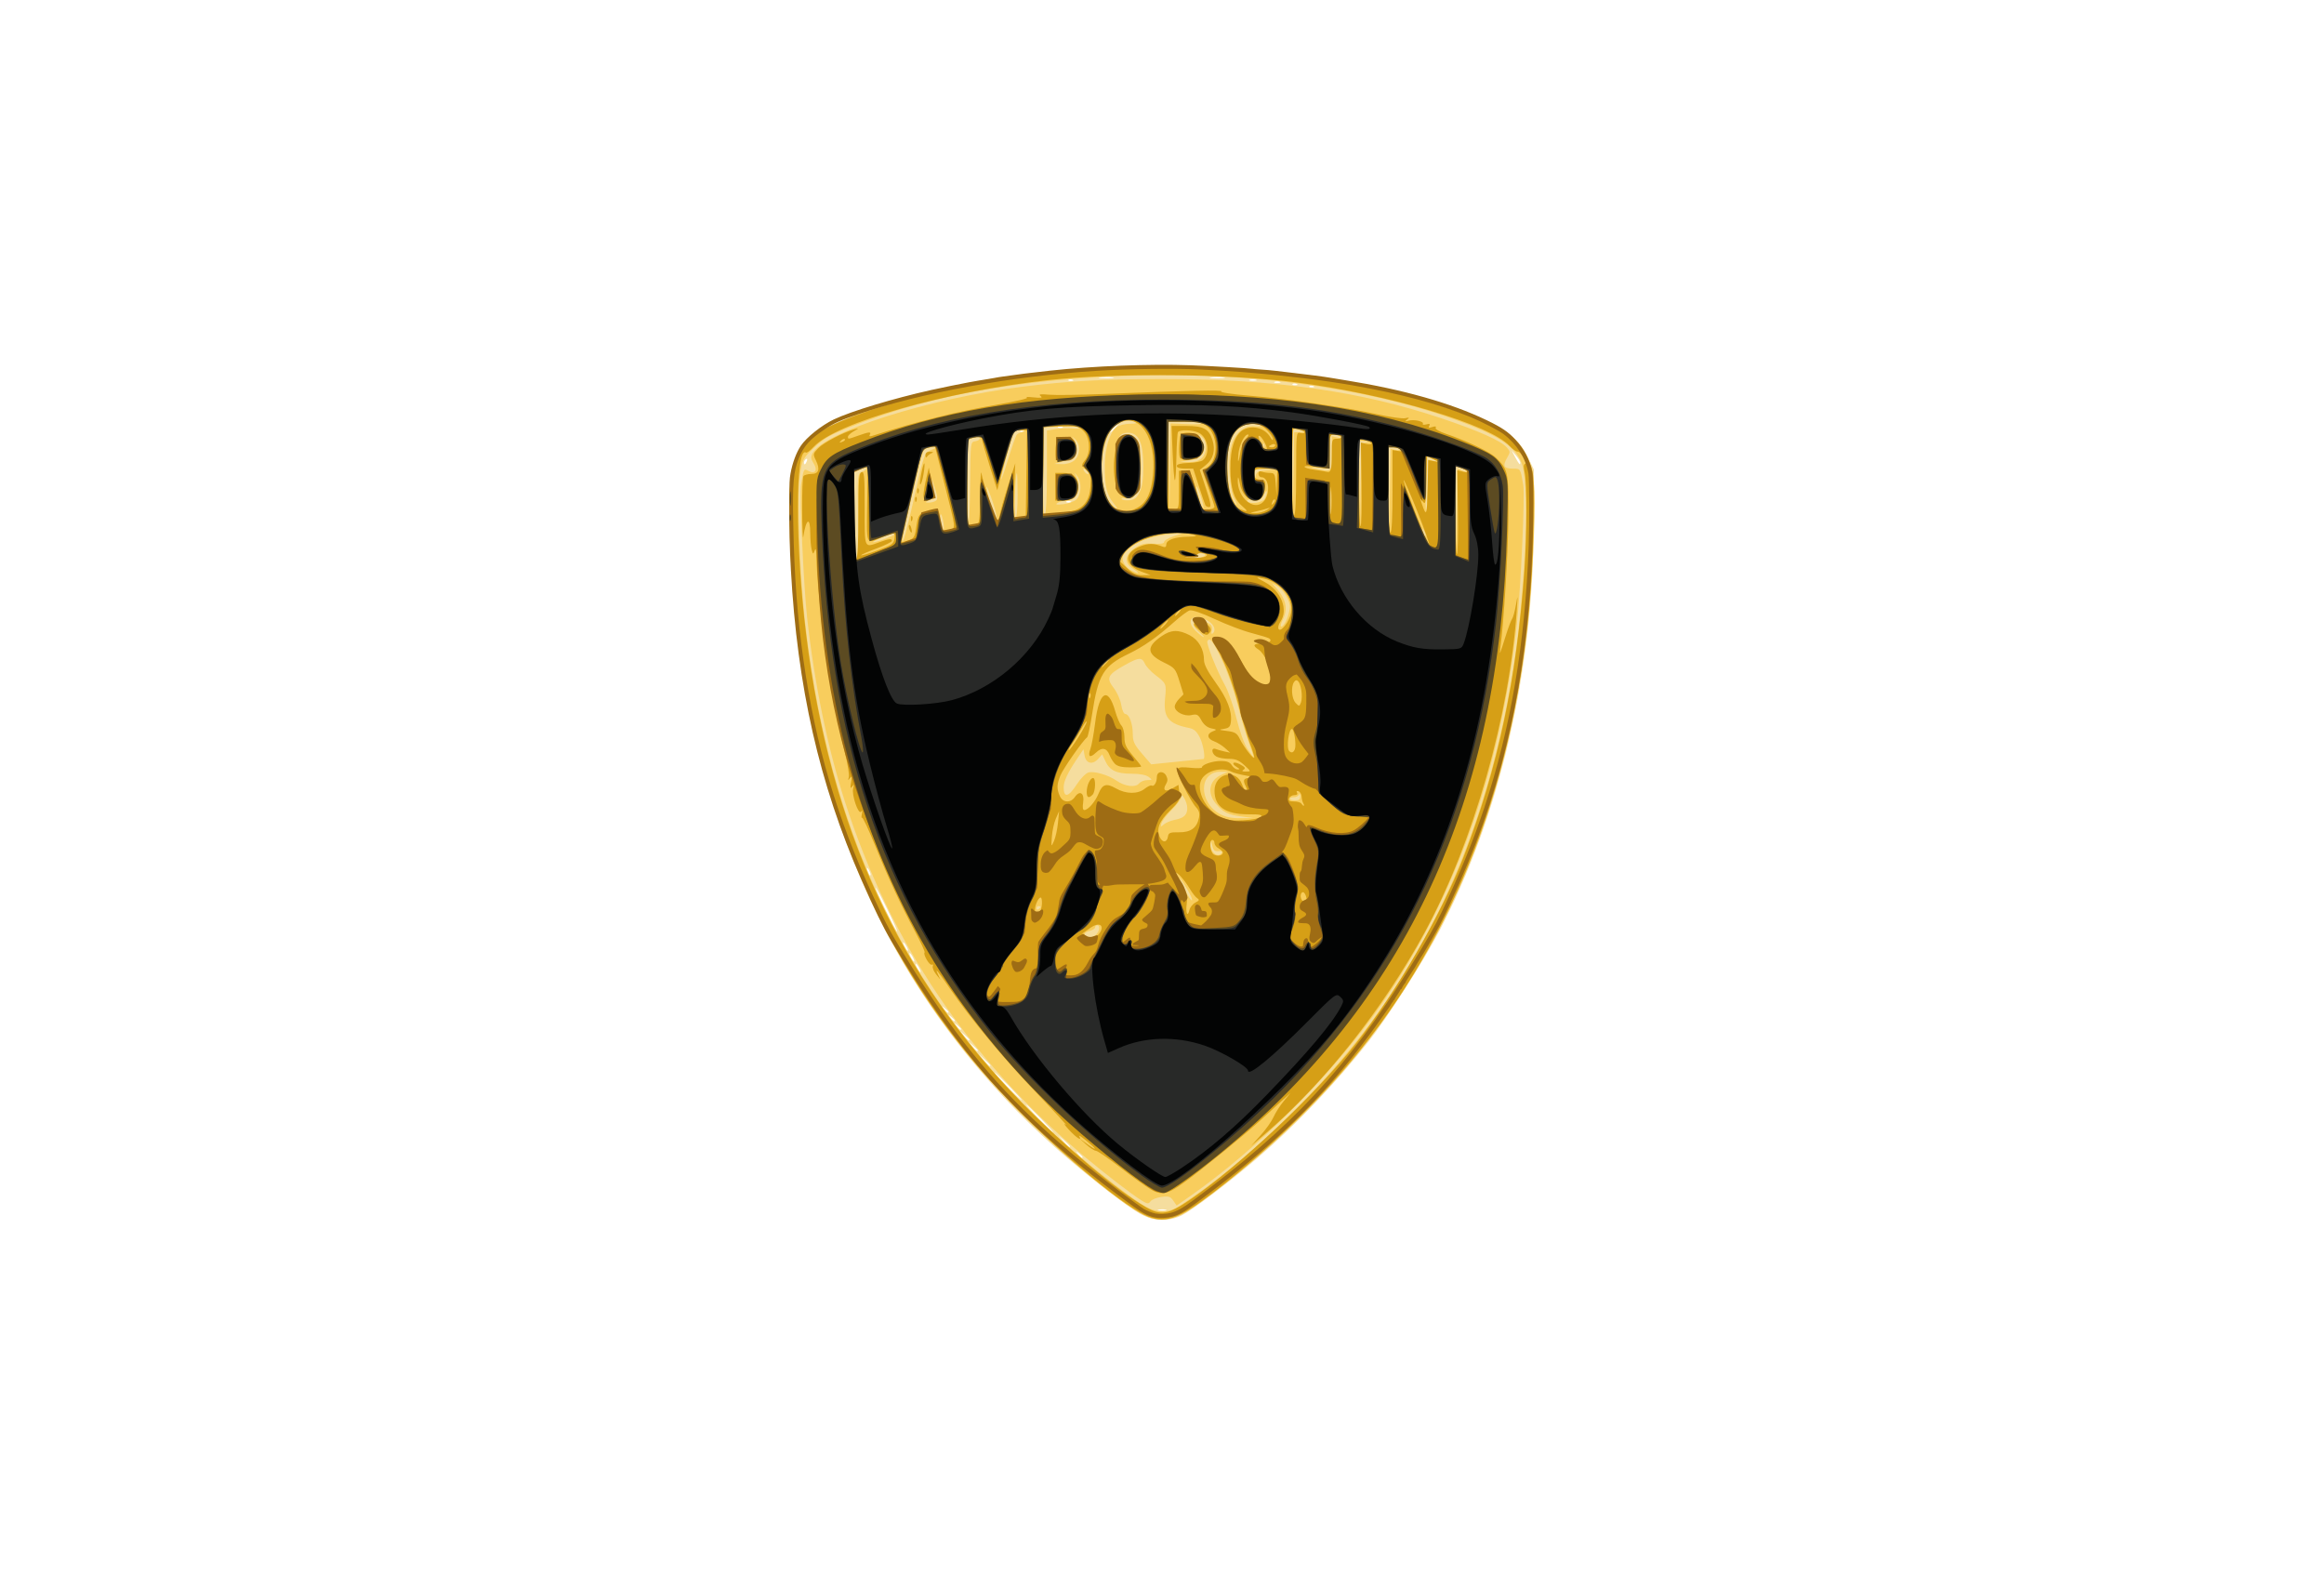 <svg xmlns="http://www.w3.org/2000/svg" width="220" height="150" viewBox="0 0 220 150"><path fill="#F5DD9E" d="M107.89 114.876c-1.142-.642-4.406-3.152-6.998-5.382-4.302-3.7-8.075-7.778-11.45-12.372-7.265-9.888-11.758-21.39-13.722-35.132-.937-6.557-1.3-15.716-.705-17.76.377-1.293 1.235-2.498 2.32-3.257 1.173-.82 4.92-2.298 8.28-3.266 7.12-2.05 14.986-3.032 24.32-3.037 11.897-.006 21.635 1.582 29.85 4.868 2.933 1.173 4.018 2.014 4.865 3.77l.556 1.155-.013 5.05c-.037 14.033-3.202 27.675-8.974 38.68-1.472 2.804-4.95 8.228-6.67 10.403-3.185 4.023-6.866 7.883-10.52 11.03-2.466 2.123-6.116 4.893-7.127 5.408-1.244.632-2.708.575-4.012-.158zm2.47-.36c-.192-.052-.504-.052-.695 0-.19.05-.035.09.347.09.382.002.538-.04.347-.09zm-7.882-4.987c0-.043-.156-.202-.347-.354-.313-.25-.32-.244-.074.076.26.336.422.443.422.277zm-1.19-1c0-.037-.245-.287-.545-.556l-.545-.49.48.555c.45.52.61.648.61.49zm-2.776-2.662c-.703-.722-1.322-1.313-1.376-1.313-.055 0 .476.59 1.178 1.313.703.722 1.322 1.313 1.376 1.313s-.475-.59-1.178-1.312zm-2.974-3.03c-.703-.722-1.322-1.313-1.376-1.313s.476.59 1.178 1.313c.703.722 1.322 1.313 1.376 1.313.055 0-.475-.59-1.178-1.312zm-1.784-1.984c0-.036-.245-.286-.545-.555l-.546-.49.48.554c.45.52.61.648.61.49zm-1.19-1.418c0-.038-.2-.243-.446-.454l-.446-.385.378.454c.354.428.514.548.514.386zm-.793-1.01c0-.038-.2-.243-.445-.454l-.446-.385.377.454c.354.428.514.548.514.386zm-.792-1.017c0-.043-.156-.202-.347-.354-.313-.25-.32-.244-.074.076.26.337.422.444.422.277zm-.595-.808c0-.042-.156-.2-.347-.353-.314-.252-.32-.245-.075.075.26.336.423.443.423.277zm-.595-.808c0-.042-.156-.2-.347-.353-.313-.25-.32-.243-.074.077.26.336.422.443.422.277zm-2.776-4.166c-.117-.222-.257-.404-.31-.404s-.005.182.112.404c.117.222.257.404.31.404s.005-.182-.112-.404zm-.595-1.01c-.117-.222-.257-.404-.31-.404-.056 0-.005.182.112.404.116.222.256.404.31.404s.004-.182-.113-.404zm-.595-1.01c-.117-.222-.257-.404-.31-.404s-.005.182.112.404c.117.222.257.404.31.404.056 0 .005-.182-.112-.404zm-1.826-3.526c-.567-1.162-1.063-2.08-1.102-2.04-.088.088 1.905 4.153 2.037 4.153.054 0-.367-.95-.934-2.113zm-1.718-3.68c-.234-.41-.29-.278-.1.23.07.18.166.286.217.234.05-.053 0-.26-.117-.464zm19.047-34.945c-.143-.058-.314-.05-.38.016-.066.067.05.115.26.106.23-.01.278-.06.12-.123zM76.38 43.645c.07-.18.035-.26-.077-.19-.108.068-.196.21-.196.313 0 .29.142.227.274-.123zm67.537.134c0-.1-.185-.395-.41-.657l-.412-.477.355.656c.368.68.467.783.467.477zm-46.954-2.99c-.143-.057-.314-.05-.38.017s.05.115.26.106c.23-.01.278-.057.12-.122zm8.588-.265c.198-.222.315-.404.26-.404-.054 0-.26.183-.457.405-.197.222-.314.404-.26.404s.26-.183.458-.405zm-5.018-.138c-.143-.058-.314-.05-.38.016-.066.067.05.115.26.106.23-.01.278-.058.12-.123zm23.793-3.838c-.143-.06-.314-.052-.38.015s.05.115.26.106c.23-.008.278-.056.12-.12zm-1.586-.203c-.144-.058-.315-.05-.38.016-.067.067.05.115.26.106.23-.01.277-.058.12-.123zm-1.575-.197c-.136-.056-.36-.056-.496 0-.137.056-.026.102.247.102s.384-.046.248-.102zm-19.642-.207c-.143-.058-.314-.05-.38.016s.05.114.26.105c.232-.01.28-.057.12-.122zm17.358-.002c-.192-.05-.46-.047-.594.008-.134.055.024.097.35.093.328-.002.438-.047.245-.1zm-13.58-.207c-.356-.045-.892-.044-1.19.002-.298.046-.006.083.648.082.654 0 .898-.04.542-.084zm10.508 0c-.356-.045-.892-.044-1.19.002-.298.046-.006.083.648.082.655 0 .9-.04.542-.084z"/><path fill="#F8CD5D" d="M108.15 114.956c-3.55-1.9-11.845-9.415-16.158-14.642-10.978-13.304-16.455-29.378-17.2-50.474-.183-5.227.158-6.582 2.106-8.367 2.49-2.28 12.293-5.116 21.02-6.08 16.203-1.79 31.76-.11 42.87 4.63 3.105 1.325 4.31 3.09 4.474 6.548.107 2.27-.245 9.055-.66 12.7-2.55 22.457-11.772 39.455-28.63 52.767-3.532 2.79-4.373 3.285-5.726 3.367-.91.058-1.312-.028-2.097-.448zm4.577-1.51c6.412-4.43 13.02-10.992 17.803-17.674 6.33-8.843 10.502-19.326 12.584-31.614 1.22-7.206 1.74-17.594 1.002-20.098-.434-1.475-1.77-2.53-4.68-3.697-8.477-3.398-20.075-5.15-31.902-4.817-10.757.302-19.444 1.854-26.895 4.806-2.13.844-2.672 1.152-3.598 2.048-1.068 1.033-1.095 1.088-1.34 2.68-.286 1.876-.02 9.117.51 13.826 2.57 22.87 11.97 39.924 29.353 53.27 2.726 2.094 3.42 2.48 4.474 2.48.82 0 1.16-.153 2.687-1.21zm-4.7.167c-.925-.572-3.53-2.584-5.55-4.285-10.79-9.09-18.228-20.15-22.5-33.468-1.644-5.123-2.88-11.145-3.568-17.37-.334-3.013-.725-11.652-.573-12.612.242-1.525.25-1.54.693-1.3.63.344.91-.062.493-.712-.257-.4-.284-.61-.118-.926 1.086-2.066 11.02-5.227 19.922-6.338 4.3-.537 7.68-.722 13.206-.722 10.678 0 18.732 1.134 26.45 3.728 3.487 1.172 5.59 2.11 6.153 2.743.35.396.352.44.02 1.012-.434.75-.29 1 .576 1 .72 0 .705-.022.97 1.587.162.99-.24 9.79-.59 12.956-1.625 14.6-6.178 27.037-13.657 37.304-4.407 6.05-11.176 12.728-17.145 16.916l-1.42.996-.32-.464c-.27-.394-.44-.447-1.127-.353-.445.06-.907.248-1.028.416-.194.27-.3.258-.89-.107zm-4.275-25.13c.35-.355.417-.895.113-.895-.11 0-.198.09-.198.198 0 .11-.223.255-.496.325-.495.128-.61.303-.363.555.224.227.618.15.945-.182zm-5.24-2.624c0-.05-.09-.09-.198-.09-.11 0-.198.096-.198.214s.09.158.198.09c.11-.07.198-.166.198-.215zm13.856-1.713c-.333-.55-.637-1.002-.676-1.002s.17.486.463 1.08c.293.594.597 1.045.676 1.002.08-.043-.13-.53-.462-1.08zm3.295-3.426c.07-.115-.07-.18-.328-.15-.356.04-.478-.077-.583-.556-.124-.565-.134-.57-.156-.09-.036.778.73 1.35 1.067.797zm-4.48-3.104c.892-.172 1.21-.466 1.21-1.124 0-.59-.578-1.586-.59-1.015-.003.17-.4.705-.882 1.187s-.92 1.054-.977 1.273c-.09.356-.067.366.23.103.185-.16.64-.352 1.01-.424zm6.36-.324c-1.314-.173-1.77-.4-2.453-1.228-.85-1.03-.616-2.212.54-2.724l.628-.28-.706-.007c-2.08-.023-2.113 2.903-.046 4.014.527.283 1.108.4 1.942.387l1.19-.018-1.096-.144zm5.54-1.924c-.01-.222-.06-.29-.116-.15-.055.138-.27.25-.48.25-.21 0-.38.07-.38.152 0 .083.223.15.496.15.368.002.49-.1.48-.402zm-21.11-1.17c.333-.518.813-1 1.068-1.074.543-.155 1.882.237 2.658.778.78.543 1.79.674 2.117.273.145-.178.497-.326.784-.33.5-.005.505-.017.135-.302-.24-.184-.84-.298-1.586-.3-1.46-.004-2.096-.303-2.5-1.174l-.308-.662-.376.423c-.533.6-1.163.454-1.292-.3l-.104-.607-.613.91c-.868 1.287-1.264 2.126-1.264 2.682 0 1.07.466.953 1.28-.318zm11.955-2.353c.203-.048-.024-1.386-.342-2.023-.3-.597-.546-.814-1.04-.914-1.95-.393-2.433-.993-2.254-2.807.137-1.38.123-1.412-.938-2.218-.416-.316-.855-.793-.974-1.06-.284-.633-.57-.61-1.933.153-1.6.896-1.747 1.206-1.02 2.147.323.418.64 1.134.716 1.61.075.48.245.858.383.858.366 0 .708.91.708 1.88 0 .72.137 1.013.87 1.868l.872 1.015 2.45-.25c1.35-.134 2.475-.25 2.502-.258zm4.302-1.536c-.27-.728-.76-2.387-1.09-3.687-.348-1.374-.978-3.146-1.503-4.232-.857-1.772-1.106-2.087-1.34-1.7-.132.217.908 2.828 1.656 4.163.315.562.808 1.977 1.096 3.143.3 1.22.74 2.442 1.032 2.878.28.417.54.757.574.757s-.157-.594-.426-1.32zm-4.698-10.46c-1.028-.856-.506-1.487.75-.904.4.186.5.353.43.722-.058.31-.022.41.102.285.356-.362.06-.943-.66-1.303-1.3-.647-1.967.115-.95 1.083.34.323.675.584.745.58.07-.004-.12-.212-.418-.462zm8.288-1.24c.158-.386.287-.91.287-1.162 0-.618-.663-1.69-1.228-1.99l-.458-.242.42.482c.924 1.056 1.096 1.973.566 3.017-.188.37-.22.596-.09.596.118 0 .344-.315.502-.7zm-14.547-4.76c-.878-.545-.817-1.3.16-1.97.557-.382.902-.464 1.736-.412.71.045 1.04-.01 1.04-.175 0-.132.424-.378.942-.545l.942-.304-1.19.106c-1.822.162-3.115.6-3.957 1.342-.646.57-.745.758-.632 1.213.073.297.377.674.676.84.814.45 1.038.375.283-.094zm-26.04-4.993c-.065-3.967-.063-3.99.38-4.19.66-.295.536-.52-.152-.274l-.594.21v4.122c0 2.853.067 4.12.217 4.12.152 0 .197-1.19.15-3.988zm32.712 3.812c.205-.134.182-.194-.105-.27-.203-.054-.482.024-.62.174-.202.222-.183.272.106.27.195-.002.473-.08.62-.175zm24.573-8.086c.304.117.454.124.343.016-.108-.106-.398-.254-.643-.33l-.446-.136.046 4.205.045 4.204.06-4.084.057-4.084.54.208zm-53.786 5.99c.13-.13.027-.146-.297-.05-.775.232-1.784.676-1.784.785 0 .147 1.853-.506 2.082-.735zm1.902-3.867c.844-3.72.88-3.823 1.465-4.082l.598-.266-.52-.01c-.288-.003-.61.107-.72.246-.198.25-2.044 8.01-2.02 8.486.027.528.362-.697 1.196-4.375zm48.187 3.58c-.233-.41-.29-.28-.098.23.068.18.165.285.216.233.05-.053 0-.26-.117-.464zm-2.702-7.693c.267.052.438.017.38-.078-.057-.095-.322-.173-.588-.173h-.484l.045 4.09.046 4.09.058-4.012.058-4.01.486.094zm-42.837 6.73c-.074-.406-.18-.693-.234-.637-.055.056-.038.433.037.838s.18.692.235.636.038-.432-.037-.837zm2.553-3.577c.037-3.887.04-3.91.483-3.974.245-.035.446-.16.446-.276 0-.12-.19-.16-.446-.09-.245.067-.513.123-.595.125-.08.002-.148 1.88-.148 4.177 0 2.295.05 4.122.11 4.06.063-.062.13-1.872.15-4.023zm37.565-3.866c.5-.076.49-.085-.103-.113l-.644-.03.046 4.09.045 4.09.06-3.976.057-3.975.54-.084zM93.97 47.5c-.278-.822-.537-1.464-.575-1.425-.038.04.136.8.387 1.693.25.893.51 1.534.576 1.426s-.108-.87-.387-1.693zm32.05-.865c-.04-.528-.074-.096-.074.96s.033 1.486.074.958c.04-.527.04-1.39 0-1.918zm-29.69.22c0-1.186-.032-2.118-.072-2.07-.17.196-.272 4.224-.107 4.224.1 0 .18-.97.18-2.156zm2.777-2.19v-3.913l.89-.136c.488-.075 1.202-.1 1.585-.053.383.046.622.006.53-.088-.092-.094-.873-.144-1.735-.11l-1.567.06-.054 4.205c-.036 2.822.013 4.164.15 4.078.125-.08.2-1.598.2-4.042zm23.946-3.756l.54-.02-.495-.15c-.273-.084-.563-.115-.644-.07-.082.045-.128 1.916-.104 4.16l.045 4.077.058-3.99.058-3.988.543-.02zm12.69 2.717c.528.11.527.107-.055-.162l-.595-.276-.1 2.454c-.054 1.35-.054 2.592 0 2.758s.125-.865.156-2.293l.055-2.597.54.114zM105.38 47.59c-.613-.743-.814-1.648-.793-3.574.017-1.652.48-3.132 1.126-3.592.234-.166.784-.305 1.224-.31.66-.004.735-.043.437-.22-.496-.293-1.315-.05-1.972.587-1.397 1.355-1.54 5.773-.23 7.21.652.72.82.637.21-.1zm7-7.44c.86.04 1.46.006 1.334-.076-.126-.082-.877-.15-1.667-.152l-1.437-.003.045 4.19.045 4.19.058-4.11.058-4.11 1.564.07zm1.302 6.84c-.186-.57-.382-.992-.437-.936-.055.056.053.567.24 1.137.185.57.38.992.436.936.053-.056-.054-.567-.24-1.137zm-11.782.287c.47-.433.51-1.664.073-2.22-.297-.38-.3-.377-.098.05.52 1.094.02 2.282-.962 2.288-.283.002-.648.1-.812.218-.222.16-.08.19.56.115.473-.054 1.03-.257 1.24-.45zm14.925-.137c-.445-.867-.598-3.695-.265-4.906.34-1.238 1.2-1.97 2.198-1.874.407.04.698.002.646-.083-.052-.085-.453-.155-.89-.155-.98 0-1.814.755-2.135 1.935-.358 1.312-.266 3.897.173 4.882.21.47.434.857.496.857.063 0-.038-.296-.223-.657zm-28.26.28c.216-.14.208-.346-.046-1.16l-.308-.988.11.92c.1.823.064.946-.35 1.15-.42.205-.427.227-.066.236.218.006.515-.066.66-.16zm31.158-.216c.114-.215.205-.51.203-.656-.002-.146-.118-.04-.258.24-.206.407-.395.5-.983.48-.4-.01-.68.057-.622.153.212.35 1.447.19 1.66-.216zm-11.84-.62c.248-.506.347-1.193.347-2.423 0-2.158-.385-3.1-1.305-3.19-.364-.037-.71.06-.857.24-.215.264-.168.27.38.06.566-.216.664-.194.996.224.72.903.778 4.157.094 5.22-.26.403-.46.5-.9.433-.312-.047-.518-.005-.46.092.06.096.39.148.734.114.49-.05.702-.217.972-.77zM96.263 41.13c.092-.09.346-.206.564-.26.267-.064.194-.104-.222-.12l-.62-.023-.62 2.17c-.343 1.195-.617 2.31-.61 2.475.007.167.31-.684.676-1.89.367-1.205.74-2.264.833-2.353zm23.725 3.38l1.028-.073-1.14-.037c-1.126-.037-1.14-.03-1.113.518.022.46.04.48.112.11.072-.376.24-.454 1.113-.517zm-17.007.068c-.07-.118-.225-.215-.34-.215-.132 0-.117.116.04.308.272.334.515.26.3-.092zm23.092-1.65v-1.64l.545.13c.405.096.47.076.248-.076-.164-.113-.454-.206-.644-.208-.3-.003-.346.207-.346 1.615v1.617l-1.04-.08c-.81-.06-.888-.045-.348.072 1.633.35 1.586.393 1.586-1.433zm-24.376.658c.564-.466.608-1.52.082-2.01-.338-.315-.348-.316-.12-.004.324.44.213 1.593-.172 1.794-.164.085-.61.244-.99.353l-.695.197.723.02c.43.014.903-.128 1.173-.35zm12.083-.233c.473-.483.517-1.463.084-1.904-.45-.46-.554-.39-.195.13.688 1.004.255 1.756-1.147 1.99l-.826.137.843.025c.602.018.956-.09 1.24-.38zm5.87-1.36c-.067-.066-.114.053-.105.266.01.234.056.282.12.12.057-.145.05-.32-.016-.386z"/><path fill="#D69F16" d="M108.325 115c-2.385-1.16-8.627-6.417-12.79-10.772-11.358-11.885-17.695-25.944-20.02-44.413-.31-2.454-.792-9.84-.794-12.15-.002-3.743 1.17-6.027 3.726-7.263 2.74-1.324 8.232-3.047 12.432-3.9 7.338-1.49 17.61-2.15 25.38-1.63 8.703.58 15.254 1.805 21.565 4.027 4.51 1.587 5.86 2.504 6.864 4.654.514 1.102.518 1.145.48 5.555-.15 18.117-4.853 34.1-13.777 46.81-4.194 5.975-10.138 12.075-16.54 16.974-3.422 2.62-4.65 3.016-6.525 2.105zm4.313-1.42c4.674-3.178 12.03-10.106 15.698-14.782 3.933-5.015 8.116-12.252 10.214-17.674 3.226-8.335 5.035-16.866 5.76-27.167.243-3.44.254-8.213.022-9.232-.117-.512-.1-.772.05-.823.29-.1-.38-1.155-.732-1.155-.142 0-.475-.236-.74-.525-1.864-2.037-11.46-4.898-20.208-6.025-6.356-.82-17.05-.92-23.397-.224-9.76 1.072-20.172 4.03-22.287 6.334-.317.345-.64.586-.72.535-1.026-.645-1.014 8.957.02 17.275 2.274 18.267 8.79 32.403 20.4 44.248 4.095 4.177 9.074 8.374 11.75 9.907 1.44.823 2.105.713 4.17-.692zm-3.744-1.015c-.45-.267-1.738-1.194-2.86-2.06s-2.156-1.573-2.3-1.573c-.142 0-.55-.264-.907-.587l-.647-.587.744.544c1 .73.945.526-.084-.317-.455-.373-.762-.57-.682-.438.33.544-.247.182-.978-.613-.43-.47-.56-.675-.288-.456.273.218-.98-1.147-2.782-3.035-3.178-3.328-6.217-6.99-8.212-9.896-1.137-1.656-1.437-2.01-1.11-1.313l.235.505-.406-.506c-.223-.278-.364-.623-.313-.768.05-.145.01-.21-.094-.145-.198.126-.854-.983-.684-1.156.055-.056-.34-.925-.877-1.93-1.424-2.67-2.52-5.03-3.796-8.17-.62-1.527-1.18-2.723-1.246-2.656-.065.066-.072-.093-.016-.354.067-.31.042-.387-.074-.223-.25.357-.92-1.607-.753-2.21.104-.375.085-.406-.095-.16-.174.235-.196.145-.1-.405.097-.56.075-.643-.106-.404-.194.258-.21.248-.112-.065.065-.203-.1-1.248-.366-2.323-1.29-5.21-2.635-14.48-2.7-18.618-.01-.637-.06-.79-.167-.516-.14.364-.162.357-.282-.1-.07-.273-.13-.972-.132-1.556-.004-1.607-.393-1.4-.664.353-.043.278-.09-.858-.102-2.525-.013-1.666.042-3.12.122-3.232.08-.11.412-.202.738-.202.713 0 .858-.436.433-1.305-.278-.566-.266-.625.233-1.14.507-.525 2.375-1.5 3.4-1.778.48-.13.478-.123-.05.183-.3.174-.544.405-.544.512 0 .25-.006.25.99-.107 1.006-.36 1.26-.38 1.078-.08-.09.147-.006.183.236.105 4.267-1.368 7.92-2.28 11.773-2.943 1.823-.313 3.095-.615 2.874-.682-.218-.066.05-.074.595-.02.756.078.92.05.693-.123-.226-.17-.037-.2.793-.126.6.056 3.01.022 5.353-.074 7.904-.322 11.203-.393 10.956-.234-.135.087 1.078.27 2.697.405 3.595.3 9.073 1.098 12.037 1.75 1.212.268 2.418.438 2.68.378.392-.088.425-.066.18.125-.244.192-.22.21.133.11.513-.146 1.493.07 1.354.3-.054.09.094.11.33.05.312-.084.386-.046.273.14-.115.19-.04.22.29.11.286-.09.402-.07.322.064-.072.12.32.356.917.558 1.98.666 4.216 1.73 4.777 2.27 1.178 1.136 1.225 1.373 1.18 5.85-.033 3.47-.417 9.642-.757 12.166-.107.794-.047.658.536-1.212.225-.722.486-1.41.58-1.532.094-.12.257-.71.362-1.313.18-1.037.185-1.015.086.422-.694 10.083-4.12 22.087-8.722 30.564-3.916 7.213-9.576 14.355-15.147 19.112l-1.286 1.098.9-.997c.497-.55 1.048-1.33 1.226-1.732.178-.404.615-1.085.972-1.515l.65-.78-.685.616c-.376.338-1.264 1.15-1.973 1.804-1.55 1.43-5.565 4.71-7.37 6.023-1.647 1.198-2.196 1.31-3.266.678zm-5.028-23.967c.84-.857.335-1.463-.64-.767-.357.256-.684.485-.726.51-.16.096.435.662.697.662.15 0 .45-.182.67-.404zm-5.232-3.036c.016-.33-.034-.6-.112-.6-.27 0-.657.985-.526 1.334.19.504.6.033.638-.734zm14.53-.122c.364-.185.4-.268.18-.406-.154-.095-.47-.49-.702-.88-.524-.877-1.247-1.678-1.386-1.536-.058.06.186.568.54 1.13.534.847.628 1.164.543 1.814-.116.87.086 1.32.258.58.06-.258.314-.574.566-.702zm10.526-.326c-.002-.14-.08-.376-.173-.527-.218-.35-.505.056-.343.486.135.36.52.39.516.04zm-7.928-4.408c0-.095-.178-.27-.397-.39s-.397-.348-.397-.51c0-.164-.09-.297-.198-.297-.34 0-.223 1.177.137 1.382.36.205.855.097.855-.186zm-15.61-2.813l.108-1.11-.307.706c-.17.388-.34 1.16-.378 1.716-.07.994-.067 1 .2.404.148-.334.318-1.106.377-1.717zm10.415 1.282c.05-.34.206-.4 1.02-.388 1.112.017 1.7-.397 1.904-1.336.1-.455.03-.71-.286-1.053-.23-.25-.763-1.157-1.185-2.02-.87-1.773-.836-1.848.778-1.69.54.053.983.033.983-.044 0-.265 1.013-.61 1.793-.61.567 0 .85.112 1.03.405.136.222.382.4.547.398.237-.005.227-.05-.048-.212-.617-.366-.367-.61.277-.272.48.253.56.37.346.507-.203.13-.144.177.22.175.494-.003.494-.004-.153-.603-.494-.458-.838-.6-1.45-.6-.443 0-.977-.094-1.188-.21-.47-.255-.53-.9-.068-.72.174.068.553.175.843.238l.527.114-.496-.444c-.272-.244-.74-.532-1.04-.64-.654-.235-.71-.713-.113-.938.407-.154.4-.17-.15-.286-.372-.08-.704-.35-.927-.756-.306-.558-.42-.617-.95-.498-.677.152-1.578-.313-1.578-.814 0-.164.188-.49.417-.724l.416-.425-.383-1.242c-.367-1.188-.43-1.264-1.48-1.78-1.628-.8-1.684-1.467-.21-2.487.892-.617 1.592-.64 2.65-.092.857.446 1.364 1.33 1.364 2.378 0 .39.358 1.08 1.077 2.073 1.117 1.542 1.58 2.72 1.467 3.734-.053.48-.175.606-.66.68-.523.08-.487.104.297.202.746.094.942.213 1.196.73.408.832 1.377 2.07 1.38 1.763 0-.136-.185-.727-.412-1.314-.226-.587-.72-2.25-1.096-3.694-.395-1.518-1.037-3.346-1.52-4.33-.46-.94-.866-1.78-.902-1.87-.036-.09.117-.162.34-.162.657 0 1.774 1.167 2.62 2.74.835 1.55 1.506 2.174 2.223 2.07.374-.054.43-.18.4-.902-.042-.97-.69-2.384-1.26-2.746-.577-.367-.478-.556.29-.556.686 0 1.078-.27.72-.497-.105-.067-.855-.294-1.666-.506-.812-.21-2.378-.806-3.48-1.32-1.22-.57-2.153-.89-2.38-.817-.203.066-.852.55-1.44 1.074-1.627 1.45-2.912 2.35-4.333 3.035-2.385 1.15-2.875 1.957-3.45 5.687-.178 1.16-.395 2.16-.483 2.222-.372.26-2.248 2.935-2.516 3.588-.353.86-.366 1.288-.062 1.967.287.64 1.02.683 1.43.083.46-.667.92-.36.78.52-.074.47-.035.72.11.72.352 0 1.025-.776 1.34-1.542.375-.917.74-1.028 1.654-.505.952.545 2.067.558 2.725.03.275-.22.573-.355.662-.3.216.137.486-.313.486-.81 0-.544.616-.63.883-.12.16.303.152.514-.03.81-.35.572-.03.768.627.384l.563-.33.084.734c.075.658-.013.83-.864 1.674-1.047 1.04-1.33 1.765-.99 2.53.263.573.693.54.78-.063zm-7.693-4.224c0-.6.324-1.3.602-1.3.275 0 .236 1.288-.047 1.577-.373.378-.556.287-.556-.276zm2.674-2.643c-.18-.184-.41-.55-.507-.813-.26-.7-.724-.793-1.283-.258-.586.56-.813.408-.53-.356.114-.31.315-1.417.445-2.463.372-2.985 1.218-3.477 1.895-1.103.17.596.437 1.214.593 1.373.156.16.283.653.283 1.1 0 .654.152.988.793 1.743.436.513.793.973.793 1.022 0 .05-.485.09-1.077.09-.737 0-1.18-.106-1.405-.335zm7.934-12.69c-.478-.4-.54-.536-.315-.687.55-.37 1.77.44 1.38.916-.298.366-.376.35-1.065-.23zm5.882 17.717c.194-.197-.054-.25-1.193-.25-2.167 0-3.2-.72-3.2-2.235 0-1.667 2.082-2.126 2.612-.578.11.325.286.59.388.59.11 0 .1-.162-.02-.39-.334-.64-.24-.82.44-.846.482-.018.38-.07-.41-.202-.58-.098-1.22-.27-1.424-.38-.81-.44-2.164-.148-2.72.59-.695.923.116 2.833 1.53 3.602.757.41 1.113.474 2.324.416.786-.038 1.54-.18 1.674-.318zm4.015-1.287c-.078-.126-.15-.414-.16-.64-.013-.226-.146-.452-.298-.504-.167-.057-.22-.004-.137.135.085.14-.01.228-.25.228-.212 0-.437.136-.5.303-.085.226.03.302.463.302.317 0 .632.09.7.202.066.11.166.202.22.202s.038-.102-.04-.23zm-.8-5.14c.15-.392-.07-1.902-.277-1.902-.315 0-.542 1.802-.262 2.087.218.222.414.155.54-.184zm-20.495-1.125c.434-.684.788-1.343.786-1.464 0-.122-.222.172-.49.65s-.677 1.14-.904 1.465c-.228.325-.36.592-.297.592.064 0 .472-.56.905-1.243zm21.105-4.456c-.14-.847-.442-1.163-.706-.74-.293.472-.198 1.573.168 1.953.333.345.353.344.506-.046.087-.224.102-.75.032-1.168zm-19.998.3c-.066-.067-.113.052-.104.265.01.236.056.284.12.123.057-.145.05-.32-.016-.387zm1.566-2.882c.197-.222.314-.404.26-.404s-.26.182-.458.404c-.197.222-.314.404-.26.404.054 0 .26-.182.458-.404zm17.455-4.715c.262-1.424-1.008-2.974-2.687-3.28-.687-.127-.686-.125.2.348 1.56.833 2.262 2.622 1.477 3.764-.17.247-.245.555-.166.684.21.347 1.027-.704 1.176-1.517zm-11.903 1.078c.197-.222.314-.404.26-.404s-.26.182-.458.404c-.197.222-.314.404-.26.404.054 0 .26-.182.458-.404zm1.288-1.11c.136-.168.202-.304.148-.304-.055 0-.21.136-.346.303s-.202.303-.148.303c.055 0 .21-.136.346-.303zm-3.47-3.855c-1.71-.627-1.797-1.796-.176-2.427.785-.305 1.283-.296 2.142.04.21.082.316.012.316-.206 0-.436.78-.72 2.045-.744.812-.016.924-.054.532-.182-2.032-.663-5.783.39-6.637 1.864l-.364.627.722.674c.562.523.887.67 1.468.658l.746-.014-.793-.29zm-26.866-5.327c0-3.375.047-4.025.297-4.122.256-.1.296.36.296 3.412 0 3.92-.073 3.75 1.388 3.225.97-.347 1.19-.37 1.19-.127 0 .096-.673.425-1.497.73-.823.307-1.462.593-1.42.636.044.042.754-.17 1.58-.472 1.33-.487 1.51-.615 1.583-1.115.09-.62.008-.622-1.41-.03-1.278.53-1.24.637-1.175-3.257.032-1.944.05-3.535.038-3.535-.01 0-.3.1-.644.223l-.625.222v4.234c0 2.77.07 4.19.198 4.108.122-.077.2-1.68.2-4.132zm32.88 3.853c.2-.13.15-.202-.19-.293-.25-.067-.504-.04-.564.057-.06.098-.42.216-.8.263-.556.068-.498.09.3.114.544.017 1.11-.047 1.255-.14zm23.868-4.19l-.058-3.963.554.14c.654.164.4-.174-.29-.386l-.445-.136v4.154c0 2.285.068 4.154.15 4.155.08 0 .122-1.784.09-3.963zm-3.83-.054c-.674-1.685-1.26-3.027-1.303-2.982-.044.045.38 1.25.942 2.68.56 1.43 1.102 2.818 1.203 3.084.1.265.227.437.28.382.054-.055-.452-1.48-1.124-3.164zm-47.468 1.64c.188-1.275.26-1.408.86-1.553.29-.07.68-.174.86-.23.265-.08.378.124.557 1.006l.224 1.104.603-.214c.7-.25.748.212-.473-4.618l-.846-3.346-.61.16c-.572.152-.63.26-.95 1.73-.185.864-.632 2.852-.992 4.42l-.654 2.848.643-.2c.568-.178.66-.31.777-1.108zm-.623.045c-.066-.17-.074-.356-.02-.41.054-.056.146.084.204.31.124.482-.013.556-.185.1zm.145-.984c-.01-.213.038-.332.104-.265.065.068.072.242.015.388-.064.162-.11.114-.12-.122zm.396-1.818c-.008-.213.04-.332.105-.265.066.067.073.24.016.387-.062.162-.11.114-.12-.122zm.798-.47c.01-.307.127-1.01.26-1.566l.24-1.01.247 1.395c.203 1.14.2 1.426-.01 1.562-.492.316-.757.18-.737-.383zm-.598-.337c-.01-.212.038-.33.104-.264.066.067.073.24.016.387-.064.16-.11.113-.12-.122zm.308-1.228c.224-1.352.48-1.942.35-.808-.065.555-.2 1.146-.3 1.313-.12.197-.137.02-.05-.505zm.472-2.172c-.002-.237.143-.348.443-.338.298.01.347.054.15.13-.165.064-.364.216-.444.34-.09.137-.148.086-.15-.132zm44.212 3.412v-3.91l.545.088c.426.07.48.042.248-.126-.164-.118-.498-.216-.744-.218l-.445-.003v4.04c0 2.56.073 4.04.198 4.04.127 0 .2-1.44.2-3.91zm-39.34 3.103c.226 0 .285-.514.307-2.676.014-1.473.065-2.45.113-2.172.14.805 1.28 4.528 1.44 4.71.082.09.206-.183.276-.607.07-.423.434-1.723.81-2.89l.684-2.12-.116 2.644-.116 2.645.613-.093.613-.092.057-4.12.057-4.118h-.625c-.604 0-.64.05-1.062 1.465-.24.805-.59 2.083-.78 2.84l-.343 1.373-.726-2.308c-.4-1.27-.726-2.41-.726-2.536 0-.252-.275-.28-.942-.1-.444.122-.446.14-.446 4.262 0 3.69.034 4.126.314 4.016.173-.068.44-.123.595-.123zm36.408-3.76l-.058-3.964.504.13c.277.07.504.047.504-.054 0-.1-.268-.223-.595-.272l-.595-.09v4.107c0 2.26.067 4.107.15 4.107.08 0 .12-1.783.09-3.963zm-2.87.477c-.04-.583-.073-.106-.073 1.06 0 1.166.033 1.644.073 1.06.04-.582.04-1.537 0-2.12zm-24.52 2.054c1.08-.277 1.623-.996 1.728-2.29.078-.96.03-1.16-.394-1.59-.472-.48-.475-.503-.123-.946.556-.698.486-2.118-.133-2.75-.46-.467-.612-.5-2.13-.444l-1.638.06-.055 4.16-.054 4.163 1.046-.09c.576-.052 1.364-.174 1.753-.274zm-1.6-2.306v-1.313h.762c.915 0 1.42.48 1.42 1.348 0 .796-.55 1.278-1.454 1.278H99.9V46.08zm.08-2.607c-.058-.152-.077-.673-.043-1.158.056-.79.118-.888.598-.945.86-.1 1.348.28 1.348 1.055 0 .776-.235 1.02-1.148 1.198-.46.09-.683.045-.756-.15zm22.722 1.37c0-3.862.01-3.96.397-3.856.217.058.396.034.396-.054 0-.143-.656-.4-1.04-.406-.083-.002-.15 1.86-.15 4.138 0 2.626.073 4.14.198 4.14.125.002.198-1.454.198-3.96zm13.042-1.188c.535.104.534.102-.055-.18l-.596-.285-.056 2.333c-.05 2.1-.085 2.295-.348 1.95-.267-.35-.275-.33-.087.223.435 1.285.493 1.13.546-1.467l.054-2.68.54.105zm-15.818 4.625c.325-.203.36-.26.1-.168-.22.078-.71.21-1.092.294-.682.15-.684.152-.1.168.33.01.82-.123 1.092-.294zm-12.133-.287c.796-.494 1.207-1.43 1.36-3.09.315-3.443-1.23-5.824-3.172-4.886-.996.482-1.565 1.75-1.678 3.743-.206 3.64 1.37 5.55 3.49 4.233zM106.06 46.8c-.815-.83-.826-4.283-.016-5.16.605-.657 1.096-.644 1.535.038.274.427.35.97.35 2.483 0 1.515-.076 2.057-.35 2.484-.414.642-.985.7-1.52.157zm8.91 1.19c0-.09-.258-.903-.57-1.807l-.57-1.642.47-.313c1.064-.71 1.03-3.023-.056-3.894-.423-.34-.804-.415-2.077-.415h-1.56V48.2h.497c.492 0 .496-.013.496-1.818v-1.818l.545.002c.515.002.577.107 1.11 1.88.56 1.855.574 1.88 1.14 1.794.315-.047.574-.16.574-.25zm-.855-.143c-.046-.083-.327-.9-.623-1.818l-.54-1.667h-.776c-.49 0-.776-.093-.775-.252.002-.166.372-.262 1.1-.284.603-.018 1.218-.135 1.367-.26.735-.622.49-2.194-.408-2.61-.59-.273-1.794-.302-1.95-.046-.06.1-.127 1.19-.148 2.418-.02 1.23-.088 2.186-.15 2.124-.06-.062-.154-1.24-.208-2.62l-.1-2.51h1.394c1.62 0 2.136.274 2.473 1.315.31.957.09 1.818-.61 2.376l-.583.464.584 1.76c.446 1.343.52 1.762.312 1.762-.15 0-.31-.07-.357-.153zm-2.436-4.57c-.06-.153-.078-.72-.044-1.262.06-.947.086-.987.703-1.047 1.28-.126 2.176 1.575 1.197 2.273-.548.39-1.715.414-1.858.037zm5.895 4.614c-.775-.663-1.084-1.655-1.1-3.527-.02-2.022.472-3.368 1.364-3.748.902-.384 1.976-.025 2.444.82.123.22.227.282.23.135.003-.147-.255-.534-.574-.858-.445-.453-.762-.59-1.36-.59-1.72 0-2.505 1.474-2.388 4.475.08 2.068.506 3.31 1.236 3.61.722.296.762.21.147-.316zm2.015-.386c.694-.707.565-2.333-.185-2.333-.15 0-.273-.145-.273-.324 0-.213.108-.282.314-.202.173.067.525.123.783.123.423 0 .475.1.54 1.06l.074 1.06.037-1.262.038-1.262h-1.09c-1.024 0-1.092.03-1.092.492 0 .386.117.505.545.555.48.056.538.138.477.67-.103.894-.385 1.313-.88 1.308-.735-.008-1.32-.634-1.51-1.614-.118-.617-.18-.733-.195-.364-.067 1.663 1.506 3.023 2.418 2.094zm1.09-.218c-.06-.062-.17.05-.245.25-.108.287-.085.31.11.112.136-.137.197-.3.136-.362zm5.392-4.248c0-1.478.01-1.503.507-1.503.287 0 .453-.087.384-.202-.067-.11-.34-.202-.607-.202-.473 0-.484.038-.484 1.617 0 1.164-.07 1.613-.248 1.604-.136-.006-.672-.082-1.19-.17-.518-.086-.942-.086-.942 0 0 .088.424.217.942.288.518.07 1.03.155 1.14.187.413.12.497-.156.497-1.617zm-8.63-.353c.07-.423.3-.945.512-1.16.212-.217.298-.394.192-.394-.35 0-.832.98-.916 1.862-.095.997.027.822.212-.307zm2.484-.232c0-.272-.484-1.11-.686-1.19-.157-.06-.13.136.076.588.265.577.61.918.61.603zm.793-.306c0-.108-.135-.143-.298-.08-.164.065-.297.153-.297.197s.134.08.297.08c.163 0 .297-.09.297-.197zm-40.74-.573c-.062-.062-.222 0-.357.138-.194.2-.172.223.11.113.197-.076.307-.19.246-.25z"/><path fill="#9E6C14" d="M109.53 115.278c-.746-.105-1.25-.35-2.32-1.13-3.658-2.67-6.68-5.147-9.39-7.69-1.04-.977-3.32-3.322-4.123-4.237-3.277-3.74-5.995-7.577-9.324-13.154-.734-1.23-1.63-3.066-2.85-5.85-3.97-9.04-6.044-18.167-6.655-29.295-.12-2.165-.158-3.836-.148-6.29.008-2.028.018-2.272.115-2.807.183-1.014.54-1.974.97-2.62.532-.8 1.977-1.953 3.134-2.503 1.634-.776 5.616-1.98 9.204-2.78.974-.217 2.896-.61 3.548-.726l.893-.16c.3-.054.702-.12.893-.146.19-.026.504-.08.695-.12.19-.04.548-.1.794-.13s.76-.102 1.14-.155c.383-.053.796-.108.92-.123 1.197-.144 1.585-.19 2.38-.275 4.04-.44 9.404-.646 13.275-.512 1.7.06 5.555.28 5.86.338.085.017.464.047.844.07.38.02 1.002.076 1.384.123.382.047.996.12 1.365.16 1.728.197 3.23.392 3.87.505.232.04.846.142 1.365.225 5.46.877 9.983 2.155 13.348 3.772 1.455.7 2.037 1.093 2.744 1.855.825.89 1.316 1.827 1.574 3.007.22 1 .12 7.23-.176 11.186-.405 5.4-1.103 9.944-2.256 14.696-1.246 5.133-2.918 9.837-5.348 15.048-.822 1.762-1.045 2.195-1.726 3.358-.366.625-.677 1.16-.69 1.188-.015.028-.093.154-.175.28-.082.124-.176.27-.208.326l-.273.454c-.117.194-.222.376-.233.404-.01.028-.033.062-.05.076-.017.014-.13.184-.25.38-.12.193-.302.48-.407.638-.105.157-.19.31-.19.337s-.018.057-.038.067c-.05.023-.31.433-.31.49 0 .025-.033.06-.074.075-.04.016-.073.052-.073.08 0 .028-.123.232-.273.452-.15.22-.273.423-.273.45 0 .027-.032.062-.073.078-.04.016-.074.064-.074.106 0 .043-.02.077-.04.077-.024 0-.074.062-.113.14-.04.075-.087.16-.108.188-.167.223-.37.51-.73 1.033-.356.514-.732 1.038-1.237 1.72-4.467 6.033-9.138 10.564-16.475 15.98-1.07.792-1.573 1.073-2.198 1.235-.44.112-1.06.16-1.43.108zm1.27-.46c.62-.16 1.133-.443 2.113-1.166 9.372-6.916 14.61-12.54 20.577-22.102 1.604-2.57 2.382-3.93 3.02-5.284 1.737-3.685 2.988-6.753 4.016-9.852 2.498-7.532 3.847-15.496 4.186-24.72.08-2.166.065-6.36-.025-6.882-.243-1.42-1.1-2.77-2.36-3.723-.46-.347-2.086-1.184-3.125-1.61-3.08-1.258-6.602-2.204-11.212-3.01-2.707-.472-6.243-.907-9.65-1.187-.356-.03-.77-.064-.92-.078-.463-.042-2.643-.17-3.894-.23-2.388-.113-6.72-.055-9.75.132-7.933.487-16.636 2.076-22.603 4.128-1.643.565-2.227.828-3.075 1.388-1.377.908-2.006 1.6-2.46 2.706-.53 1.294-.624 2.387-.544 6.295.1 4.958.392 8.823.968 12.878 1.144 8.054 3.15 14.852 6.576 22.296 1.333 2.894 1.717 3.594 3.837 6.993.524.84 1.95 2.996 2.54 3.84 3.995 5.71 7.862 9.834 13.624 14.53 1.495 1.218 5.054 3.92 5.656 4.294.218.135.792.36 1.062.414.383.078 1.034.055 1.443-.05zm-1.334-2.036c-.303-.087-.993-.568-2.403-1.677-8.66-6.81-13.552-12.143-18.433-20.095-.653-1.064-1.525-2.554-2.112-3.61-.586-1.055-2.453-5.01-3.385-7.172-3.306-7.666-5.123-15.622-5.68-24.87-.196-3.253-.225-7.707-.057-8.637.185-1.02.52-1.914.974-2.606.497-.755 1.414-1.505 2.287-1.87 1.793-.748 5.85-1.918 9.323-2.686 6.042-1.337 11.68-2.03 18.012-2.208 1.742-.05 4.768-.033 5.384.03.11.01.533.033.943.05 3.917.157 9.177.723 12.95 1.392 4.658.827 8.204 1.877 11.24 3.327l1.238.59c1.68.79 2.446 2.014 2.7 4.3.124 1.125-.174 6.693-.57 10.614-1.117 11.112-3.363 19.23-7.59 27.44-1.708 3.315-4.437 7.845-6.5 10.79-3.537 5.048-6.963 8.576-13.86 14.273l-1.297 1.075c-.572.476-1.19.968-1.375 1.094-.645.442-1.276.603-1.79.456zM96.606 94.73c.608-.283.81-.713.892-1.903.054-.792.207-1.092.598-1.175l.197-.042-.025-.477c-.037-.713-.03-1.772.013-1.928.022-.075.27-.428.55-.783.667-.842 1.065-1.425 1.177-1.725.05-.133.138-.57.197-.97.12-.818.068-.7.964-2.187.266-.44.665-1.177.886-1.635.24-.5.478-.915.59-1.037.103-.113.233-.257.288-.322.055-.064.122-.117.148-.117.102 0 .397.317.507.544.11.228.115.286.115 1.416 0 1.178 0 1.18.117 1.275.063.053.167.097.23.097.113 0 .112-.002-.026-.153-.203-.222-.25-.526-.213-1.382.03-.672.023-.76-.078-1.065-.06-.182-.103-.405-.094-.495.015-.155.027-.165.24-.18.25-.018.365-.103.5-.372.095-.19.12-.342.104-.63-.008-.14-.045-.182-.266-.304-.34-.188-.433-.33-.494-.75-.07-.487-.013-1.99.09-2.335.09-.304.132-.31.487-.06.346.24 1.4.696 1.92.83.636.163 1.503.182 1.778.038.24-.124 1.127-.815 1.5-1.167.17-.16.443-.39.607-.512s.385-.295.493-.387c.107-.093.246-.17.308-.17.175 0 .648.197.812.338.3.256.15.515-.577.996-.572.38-1.185 1.055-1.468 1.62-.13.26-.733 2.076-.733 2.208 0 .213.162.656.325.886.597.843.885 1.317.946 1.556.038.144.102.345.144.446.16.392-.032.61-.685.77-.253.063-.586.13-.74.148l-.283.034.08.124c.068.106.086.113.124.044.037-.065.147-.08.61-.08.457 0 .618-.02.83-.105l.26-.105.126.158c.14.177.943 1.018.943.988 0-.127-.385-1.015-.69-1.592-.213-.403-.487-.948-.61-1.212-.126-.27-.4-.72-.63-1.03-.222-.303-.42-.61-.44-.682-.07-.254-.034-.685.087-1.033.192-.55.344-.513.346.083 0 .433.056.564.533 1.26.547.8.586.87.86 1.558.23.582.514 1.116.85 1.603.166.24.487 1.112.487 1.322 0 .084-.06.193-.167.298l-.167.165-.107-.138c-.058-.076-.122-.122-.14-.103-.02.02-.044.18-.056.36-.02.32-.018.328.16.487.168.153.178.18.178.47 0 .364.107.612.33.764.092.062.39.154.71.22l.552.11.195-.157c.342-.276.742-.764.797-.973.063-.242.023-.45-.112-.575-.056-.052-.132-.154-.168-.226-.1-.198-.014-.247.43-.247.36 0 .39-.008.503-.146.132-.16.468-.91.666-1.484.1-.294.124-.456.12-.84 0-.39.022-.548.13-.86.176-.517.177-.902.004-1.24-.146-.286-.25-.392-.623-.63-.405-.257-.354-.42.203-.634.32-.123.48-.26.48-.404 0-.12-.003-.12-.44-.09-.436.03-.44.028-.532-.11-.273-.405-.43-.464-.712-.266-.306.215-.994 1.48-.994 1.83 0 .204.225.41.633.582.21.088.435.194.498.234.205.132.307.37.308.71 0 .17.023.373.052.45.028.075.053.283.054.462 0 .264-.027.384-.152.642-.2.413-.824 1.232-.987 1.295-.176.07-.36-.078-.45-.358-.063-.202-.06-.237.044-.476.235-.54.262-.74.206-1.52-.028-.394-.08-.78-.113-.854-.103-.23-.265-.16-.61.263-.324.397-.534.564-.71.565-.17 0-.228-.17-.198-.577.03-.406.118-.68.472-1.47.268-.595.69-1.72.835-2.22.11-.382.123-1.342.023-1.74-.054-.214-.13-.342-.328-.556-.447-.482-1.034-1.317-1.348-1.92-.36-.69-.602-1.414-.473-1.414.07 0 .62.717.845 1.098.276.467.42.587.666.553.18-.023.187-.02.215.16.096.597.377 1.185.817 1.706.203.24 1.044.927 1.287 1.05.282.145.747.3 1.292.432.332.08.593.102 1.23.102.847 0 1.04-.037 1.24-.242.055-.055.23-.147.39-.206.16-.058.345-.135.41-.17.173-.093.306-.298.273-.422-.026-.098-.073-.108-.657-.137-.752-.037-1.42-.195-1.933-.46-.195-.1-.506-.24-.69-.31-.583-.222-1.026-.583-1.128-.917-.05-.167.05-.31.245-.346.095-.018.186-.053.2-.078.016-.025.066-.045.112-.046.212-.002.225-.064.114-.542-.132-.573-.133-.67-.008-.67.203 0 .35.128.63.55.16.238.416.565.57.726.25.26.303.29.482.29.11 0 .214-.02.23-.048.016-.027-.016-.14-.072-.25-.062-.123-.1-.3-.1-.454 0-.21.025-.282.153-.43.143-.166.175-.18.44-.18.334 0 .553.123.74.418.11.17.14.188.346.188.16 0 .276-.037.414-.134.16-.114.208-.125.31-.078.068.03.176.142.242.247.066.104.188.256.27.335.14.135.17.143.42.11.147-.018.324-.01.396.018.225.087.25.208.156.71-.08.423-.08.464 0 .673.045.122.15.3.232.393.168.19.17.2.247.835.072.605.012 1.034-.24 1.697l-.375 1c-.1.265-.243.56-.32.653l-.142.172.203.157c.262.203.46.545.742 1.278.402 1.046.438 1.176.445 1.577.005.32-.026.477-.204 1.02-.28.858-.288 1.19-.036 1.525.096.127.174.27.174.316s-.123.292-.272.544c-.62 1.042-.617 1.516.01 2.1.328.304.617.465.8.443.124-.015.134-.034.148-.293.017-.312.156-.52.33-.494.086.013.106.065.135.36.04.427.064.488.18.488.205 0 .896-.548 1.035-.822l.075-.148-.215.15c-.118.084-.27.21-.335.284-.144.158-.293.167-.465.03-.175-.14-.204-.335-.108-.714.113-.44.077-.784-.098-.937-.114-.1-.188-.116-.515-.116-.21 0-.415-.022-.454-.047-.133-.086.02-.29.34-.455.465-.24.49-.408.09-.616-.265-.138-.33-.226-.332-.452-.002-.26.177-.505.443-.605.318-.12.45-.298.45-.61 0-.346-.12-.573-.42-.802-.487-.374-.475-.352-.475-.804 0-.327.018-.424.092-.5.068-.068.1-.198.12-.503.017-.264.064-.488.13-.63.165-.344.148-.433-.173-.918-.204-.31-.267-.624-.267-1.342 0-.3-.02-.6-.046-.667-.064-.172-.006-.745.08-.778.143-.056.366.1.525.37.174.297.21.322.25.17.042-.162.283-.126.855.128 1.296.574 2.748.69 3.53.285.448-.232 1.252-.94 1.458-1.285.192-.32.18-.327-.622-.3-.812.03-1.3-.03-1.836-.227-.455-.166-.96-.51-1.243-.847-.125-.15-.46-.467-.74-.706-.283-.238-.526-.467-.542-.508-.016-.04-.064-.075-.108-.075-.152 0-.823-.315-1.19-.56-.205-.134-.463-.293-.575-.35-.358-.187-1.717-.467-2.562-.53l-.458-.034-.033-.184c-.06-.337-.16-.56-.464-1.036-.25-.392-.3-.508-.3-.693-.002-.267-.11-.52-.468-1.1-.178-.29-.304-.57-.377-.837-.06-.22-.195-.6-.3-.843-.24-.554-.323-.858-.393-1.432-.078-.635-.165-.992-.39-1.596-.107-.288-.245-.774-.305-1.08-.157-.792-.215-.938-.62-1.542-.2-.297-.378-.617-.398-.71s-.097-.24-.17-.327c-.075-.086-.222-.302-.328-.48-.106-.178-.244-.4-.306-.495-.062-.094-.114-.233-.114-.31 0-.214.12-.278.492-.263.786.03 1.393.63 2.188 2.16.63 1.213 1.15 1.84 1.795 2.168.252.13.416.18.584.18.296 0 .404-.112.436-.45.028-.293-.03-.562-.3-1.42-.154-.494-.204-.744-.228-1.148-.037-.624-.065-.663-.628-.86-.484-.17-.513-.26-.116-.362.393-.1.81.007 1.27.327.3.21.358.232.55.21.172-.02.266-.076.498-.295.26-.248.284-.286.265-.452-.022-.203.112-.515.29-.678.148-.133.23-.342.403-1.004.228-.882.17-1.618-.18-2.228-.28-.487-1.606-1.56-2.376-1.92-.703-.33-.738-.334-4.546-.38-4.247-.05-6.138-.144-6.687-.333-.793-.273-1.364-.767-1.28-1.108.048-.195.314-.462.552-.555.442-.173 1.066-.05 2.28.445 1.11.455 1.785.57 3.073.526 1.143-.038 2.046-.177 2.278-.35.085-.063.085-.07 0-.148-.05-.045-.415-.166-.81-.27-.868-.225-1.34-.407-1.34-.515 0-.068.085-.074.656-.05.665.03 1.406.157 1.98.34.357.114 1.16.14 1.424.046.173-.062.205-.19.078-.32-.318-.324-2.063-.958-3.403-1.238-.844-.176-1.5-.22-2.908-.19-1.734.034-2.45.162-3.28.588-.677.348-1.47 1.08-1.718 1.59-.292.595-.095.993.745 1.505.58.354 1.036.5 2.01.642 1.76.257 3.004.318 6.425.314 1.67-.002 3.003.018 3.176.047.515.087 1.12.307 1.435.522.37.253.824.795 1.062 1.267.156.31.178.4.18.73.004.327-.016.416-.14.642-.19.352-.584.794-.78.876-.23.098-.792-.002-1.455-.257-.46-.177-.626-.215-1.092-.25-.604-.044-.672-.064-1.57-.47-.92-.412-2.316-.874-3.016-.995-.334-.058-.66.008-1.123.226-.47.222-.738.44-1.672 1.35-.88.856-1.28 1.175-1.77 1.414-.893.435-3.444 1.893-3.68 2.104-.35.31-.936 1.033-1.183 1.457-.452.776-.592 1.387-.646 2.818-.038.974-.045 1.025-.2 1.425-.172.447-.63 1.252-1.25 2.195-.584.886-1.004 1.592-1.284 2.156-.552 1.11-.647 1.536-.694 3.11l-.035 1.163-.18.533c-.1.293-.306.838-.46 1.212-.568 1.385-.557 1.314-.61 3.86l-.04 1.87-.207.418c-.114.23-.306.563-.425.74-.275.41-.353.738-.454 1.923-.042.5-.088 1.002-.1 1.118-.02.185-.098.293-.65.91-1.05 1.174-1.453 1.786-1.453 2.21 0 .21-.016.236-.212.374-.385.27-.926.9-1.108 1.29-.214.46-.265.887-.135 1.142.146.286.243.24.653-.32l.365-.497.12.114c.065.064.118.143.118.178s-.09.252-.2.484c-.11.233-.194.477-.186.547.02.168.19.194 1.23.182.73-.007.84-.02 1.063-.123zm-.462-2.74c-.172-.068-.427-.653-.385-.88.035-.197.083-.21.342-.1.268.113.4.092.65-.102.243-.19.32-.21.414-.116.088.09.073.246-.045.472l-.178.342c-.14.266-.572.474-.798.384zm1.6-4.766c-.11-.112-.122-.165-.122-.55 0-.236-.01-.46-.024-.496-.013-.037-.003-.1.024-.143.04-.063.073-.05.2.088.124.134.19.164.357.164.14 0 .24-.034.316-.107.152-.145.267-.093.262.118-.008.34-.222.727-.51.916-.248.166-.35.168-.504.01zm15.79-.453c-.13-.035-.26-.087-.288-.115-.086-.087-.168-.703-.114-.86.105-.303.48-.162.573.215.054.22.062.226.247.226.22 0 .294.093.294.37 0 .153-.017.176-.155.204-.205.043-.272.038-.555-.04zM98.78 82.58c-.21-.095-.282-.342-.257-.868.023-.484.218-.935.48-1.115l.166-.113.123.15c.075.09.172.15.245.15.182 0 .558-.218.837-.484.136-.13.375-.35.53-.487.35-.31.44-.52.436-1.038-.003-.67-.05-.81-.364-1.097-.317-.29-.44-.545-.44-.914-.002-.433.207-.677.58-.677.204 0 .347.138.605.588.427.74 1.048 1.028 1.457.672.195-.17.26-.182.37-.07.064.065.078.213.078.805 0 .4.02.78.046.847.032.082.136.158.326.236.34.14.447.31.41.644-.03.27-.182.45-.44.52-.277.077-.482.003-1.332-.48-.257-.146-.543-.164-.72-.046-.068.045-.236.237-.375.428-.198.27-.363.42-.747.683-.54.37-.695.526-1.01 1.026-.225.36-.495.66-.59.662-.03 0-.102.01-.156.025-.055.012-.17-.01-.258-.048zm7.972-10.69c-.177-.084-.434-.176-.57-.206-.32-.07-.502-.165-.597-.313-.068-.105-.068-.148.002-.425.09-.357.044-.636-.13-.797-.09-.08-.175-.095-.535-.088-.246.005-.52.042-.646.088-.12.044-.223.08-.23.08-.023 0 .034-.48.08-.666.032-.13.097-.218.22-.296.297-.186.338-.294.306-.8-.04-.61.037-.91.23-.914.025 0 .127.084.23.19.128.13.22.296.298.542.193.6.276.732.46.733.298.002.31.03.31.742 0 .777.048.897.564 1.416.796.8.8 1.087.008.714zm8.07-4.058c-.02-.074-.02-.335 0-.58l.032-.446-.14-.094c-.127-.084-.253-.094-1.16-.096-.89-.002-1.045-.013-1.22-.096l-.197-.095.15-.037c.08-.02.36-.04.62-.043.544-.007.757-.057.987-.23.646-.485.516-1.085-.445-2.05-.6-.603-.705-.768-.683-1.074l.015-.21.248.254c.136.14.326.39.42.556.273.473 1.177 1.73 1.516 2.11.494.55.678 1.03.598 1.557-.042.28-.334.635-.556.678-.136.027-.158.015-.187-.103zm-1.08-7.994c-.07-.076-.178-.215-.24-.308-.064-.093-.22-.293-.35-.443-.284-.33-.323-.446-.194-.578.133-.136.694-.138.94-.005.25.136.44.538.48 1.01l.03.372-.15-.034c-.11-.025-.157-.013-.18.045-.044.12-.198.094-.337-.06zm-1.457-7.12c-.055-.012-.205-.07-.333-.125-.283-.123-.35-.27-.19-.403.145-.12.257-.115.51.015.112.06.34.118.506.132.21.018.358.064.487.153.204.14.226.188.108.235-.09.035-.94.03-1.088-.006zm-10.217 39.464c.34-.178.656-.548.936-1.1.14-.274.33-.56.475-.707.29-.3.35-.412.488-.92.13-.48.347-.93.745-1.537.45-.686.652-.88 1.245-1.204.935-.51.99-.58 1.05-1.29.022-.277.074-.57.114-.648.093-.183.56-.614.94-.868l.293-.196h-1.375c-1.067 0-1.45.018-1.715.08-.187.042-.448.07-.58.062l-.24-.016-.31.783c-.17.432-.31.828-.31.882 0 .168-.157.752-.25.937-.128.255-.97 1.148-1.193 1.264-.105.054-.255.1-.334.1-.174 0-.37.147-.452.338-.033.078-.216.253-.41.393-.447.32-.996.836-1.134 1.064-.165.27-.245.657-.245 1.186 0 .538.105 1.007.226 1.007.04 0 .233-.114.428-.252.57-.405.684-.318.34.253-.11.18-.2.354-.2.386 0 .097.353.164.795.15.338-.012.47-.04.673-.148zm.486-2.753c-.32-.238-.615-.543-.615-.634 0-.05.116-.143.302-.238l.303-.156.2.135c.275.184.5.207.824.08.36-.14.4-.115.346.21-.024.144-.07.317-.104.384-.078.16-.4.3-.763.34-.27.028-.308.018-.496-.12zm5.216.09c.112-.03.058-.04-.215-.046-.317-.005-.36-.017-.347-.094.01-.05.132-.145.273-.215.143-.07.277-.145.3-.168s.04-.22.04-.44c0-.477.068-.577.444-.648.26-.05.374-.155.374-.342 0-.086-.053-.138-.22-.213-.272-.123-.366-.274-.24-.386.048-.044.273-.24.498-.44.363-.318.418-.39.477-.616.13-.496.232-1.126.198-1.222-.046-.135-.22-.324-.3-.324-.035 0-.11-.045-.164-.1-.066-.068-.1-.08-.1-.035 0 .037-.147.315-.33.62s-.418.74-.528.97c-.178.375-.232.443-.5.63-.755.52-1.16 1.18-1.27 2.07-.05.418-.017.693.085.693.04 0 .19-.102.334-.227.144-.126.3-.228.348-.228.077 0 .083.037.052.345l-.034.345.165.054c.193.063.45.068.662.013zm15.494-17.404c.094-.073.27-.27.39-.436l.22-.304-.125-.157c-.497-.624-.806-1.09-1.044-1.57-.15-.307-.274-.592-.273-.634.003-.123.154-.28.452-.472.673-.433.747-.614.776-1.923.015-.615.002-1.064-.036-1.26-.08-.424-.312-.883-.62-1.226l-.257-.29-.194.06c-.238.074-.6.422-.722.695-.13.288-.113.627.06 1.315.105.41.153.725.154.985 0 .455-.018.574-.23 1.46-.216.898-.28 1.39-.28 2.136.002.663.068.986.258 1.27.33.487 1.068.664 1.472.35zm-41.866-19.13c.457-.247 1.667-.766 2.665-1.144l.856-.324v-.694c0-.39-.02-.694-.047-.694-.062 0-1.517.6-2.007.828-.215.1-.41.182-.434.182-.024 0-.043-1.56-.043-3.56 0-1.958-.018-3.56-.038-3.56s-.364.152-.763.34l-.727.342-.02 4.192c-.013 2.305-.014 4.21-.004 4.23.037.08.25.028.558-.138zm57.568-1.783c-.008-.993-.03-2.903-.05-4.245l-.034-2.44-.645-.275c-.355-.15-.706-.275-.782-.275h-.136v8.422l.21.057c.116.03.468.168.782.304.314.137.593.25.62.253.032.003.044-.618.034-1.8zm-2.746-5.37l.007-2.354-.558-.19c-.308-.102-.598-.208-.645-.234-.047-.026-.153-.047-.236-.047h-.15l-.007 2.133c-.003 1.173-.002 2.162.002 2.197.036.28-.21-.272-1.088-2.443-.76-1.88-1.04-2.517-1.114-2.55-.187-.08-1.11-.297-1.264-.297h-.153v8.484h.127c.103 0 1.073.228 1.424.334.083.025.086-.107.056-2.565-.022-1.79-.016-2.576.02-2.54.028.027.576 1.344 1.217 2.927l1.166 2.877.563.18.562.18.03-1.87c.018-1.03.034-2.93.038-4.225zm-50.623 5.484c.08-.04.368-.144.637-.228.27-.085.493-.16.497-.166.005-.006.116-.552.248-1.21l.24-1.2.228-.07c.783-.234 1.305-.348 1.34-.29.02.032.132.496.25 1.03.12.534.23.99.25 1.01.017.02.354-.038.748-.132.59-.14.714-.185.702-.255-.008-.046-.194-.703-.413-1.46-.22-.755-.722-2.498-1.118-3.873-.396-1.375-.73-2.51-.74-2.52-.01-.01-.25.04-.53.112-.28.073-.564.14-.63.147-.12.013-.135.07-.73 2.766-.332 1.513-.782 3.554-1 4.535-.39 1.768-.393 1.784-.288 1.827.143.06.144.06.31-.025zm1.853-3.904c0-.08.496-2.557.528-2.637.036-.09.098.138.387 1.426l.213.947-.204.052c-.214.056-.688.187-.837.23-.048.016-.087.007-.087-.02zm42.492-1.46l.03-4.2-.284-.058c-.156-.032-.518-.11-.805-.174-.287-.063-.56-.114-.608-.113-.082.002-.088.186-.1 3.036-.01 2.94.006 5.39.038 5.424.037.04 1.64.343 1.668.316.02-.015.046-1.92.062-4.23zM92.192 49.6c.35-.07.642-.127.65-.127s.02-.96.028-2.134c.01-1.592.027-2.103.067-2.008.03.07.363.973.74 2.007.377 1.034.71 1.88.74 1.88.16-.003.146.04 1.18-3.535.14-.486.274-.905.297-.932.023-.026.04.91.04 2.083 0 1.172.018 2.13.038 2.13.06 0 1.163-.146 1.33-.175l.152-.026-.017-4.077c-.01-2.243-.03-4.154-.043-4.247-.025-.158-.036-.167-.184-.142-.425.074-1.137.143-1.25.122-.07-.013-.135-.01-.146.008-.01.018-.324 1.02-.696 2.228l-.728 2.362c-.03.092-.062.158-.074.146-.012-.012-.334-.94-.715-2.06-.38-1.123-.702-2.065-.712-2.096-.014-.04-.2-.02-.607.062-.322.065-.655.118-.74.12h-.153l-.033 1.6c-.018.88-.033 2.787-.033 4.238 0 2.822-.012 2.652.207 2.69.017.005.317-.05.666-.12zm34.893-4.183l.013-4.224-.112-.024c-.484-.106-1.218-.23-1.353-.23h-.164l.026 1.64c.027 1.59.024 1.64-.067 1.64-.053 0-.464-.055-.914-.124-.45-.07-.835-.126-.856-.126-.02 0-.037-.75-.037-1.666v-1.666l-.112-.023c-.22-.046-1.255-.18-1.388-.18h-.136V48.9l.782.104c.43.057.795.096.812.086.017-.01.02-.885.005-1.945l-.025-1.928.12.028c.064.015.48.08.924.142l.806.114V49.423l.16.004c.09.002.44.055.783.12.34.063.643.11.67.106.032-.008.053-1.47.062-4.235zm-7.663 3.324c.754-.2 1.244-.678 1.478-1.445.082-.27.093-.476.093-1.715v-1.41h-2.282v.245c0 .135-.013.42-.03.63l-.033.387h.969l-.017.673c-.016.63-.026.686-.15.876-.366.565-1.124.465-1.567-.205-.32-.485-.334-.598-.334-2.732 0-1.878.002-1.923.11-2.126.13-.25.414-.513.598-.554.075-.017.162-.038.194-.048.117-.036.42.086.59.24.216.19.36.47.4.77l.032.228h.738c.843 0 .782.046.666-.51-.24-1.152-1.167-1.914-2.326-1.914-1.145 0-2.083.725-2.425 1.874-.05.167-.065.705-.065 2.216 0 2.204.03 2.467.322 3.066.188.383.596.843.957 1.08.268.177.734.365 1.027.415.288.05.792.03 1.058-.04zm-18.773-.275c1.7-.145 1.81-.177 2.24-.646.793-.864.904-2.652.208-3.367-.156-.16-.483-.33-.638-.332-.064 0-.023-.04.117-.11.75-.376.97-1.952.437-3.097-.208-.445-.493-.748-.868-.923l-.28-.13-.82.062c-.838.063-2.447.213-2.467.23-.007.005-.027 1.915-.046 4.244L98.5 48.63l.467-.03c.256-.018 1.013-.078 1.682-.135zm-.66-1.193c-.02-.02-.036-.565-.036-1.21v-1.17l.732-.03.732-.028.163.16c.09.088.225.285.3.438.115.24.133.34.133.733 0 .406-.015.48-.138.694-.21.363-.337.41-1.152.432-.382.01-.71 0-.732-.02zm.25-3.694l-.287-.018.013-1.096.013-1.096.675-.014.676-.014.23.26c.54.61.478 1.597-.117 1.902-.224.115-.403.126-1.204.076zm7.172 4.71c1.035-.223 1.747-.968 1.87-1.954.024-.203.04-1.28.033-2.39-.013-2.228-.02-2.3-.345-2.93-.19-.366-.663-.86-1.005-1.046-.33-.18-.764-.303-1.152-.33-.868-.06-1.82.594-2.297 1.578-.34.7-.358.876-.317 3.18.037 2.166.057 2.35.308 2.818.458.858 1.727 1.327 2.904 1.074zm-1.062-1.31c-.274-.098-.477-.267-.616-.51l-.126-.218-.01-2.113-.01-2.113.137-.284c.346-.718 1.17-.848 1.765-.28.226.217.357.495.407.86.023.17.048 1.104.057 2.077.015 1.755.014 1.77-.098 2.003-.255.525-.936.787-1.506.58zm8.937 1.27c0-.035-.324-.887-.72-1.894-.395-1.006-.72-1.85-.72-1.875 0-.026.084-.062.185-.08.736-.14 1.154-.874 1.155-2.022 0-1.088-.45-2.08-1.127-2.484-.254-.152-.658-.19-2.58-.243l-1.204-.032v8.48l.16.025c.09.014.437.03.772.033l.61.008-.007-1.808-.006-1.808.416-.015.416-.015.444 1.454c.244.8.502 1.635.572 1.858l.128.404.542.014c.298.008.576.022.617.032.178.044.347.027.347-.032zm-3.49-4.87c-.018-.017-.033-.55-.033-1.18V41.05l.61-.035c.678-.04.875.006 1.138.262.43.42.407 1.58-.04 1.98l-.173.155h-.735c-.404 0-.75-.014-.768-.033z"/><path fill="#5C4B22" d="M108.667 112.283c-1.658-1.028-5.792-4.393-8.57-6.973-4.556-4.234-9.126-9.907-12.24-15.197-6.642-11.28-10.092-24.433-10.498-40.02-.12-4.55-.11-4.694.32-5.603.573-1.204 1.088-1.56 3.812-2.624 7.522-2.94 15.464-4.302 26.34-4.513 12.278-.24 22.43 1.243 30.6 4.466 2.833 1.116 3.337 1.46 3.912 2.67.433.913.44 1.048.32 5.706-.665 25.596-9.446 44.58-27.36 59.157-2.174 1.768-4.44 3.38-5.006 3.56-.28.088-.793-.11-1.63-.63zm-12.04-17.46c.31-.143.54-.514.706-1.148.136-.515.386-1.1.556-1.3.186-.222.34-.894.39-1.706.075-1.187.172-1.454.845-2.32.434-.56.898-1.475 1.082-2.134.177-.634.46-1.426.63-1.76 1.273-2.493 2.095-3.938 2.24-3.938.438 0 .788.958.788 2.156 0 .944.08 1.303.318 1.44.284.16.287.243.028.766-.16.322-.352.853-.43 1.18-.19.813-.826 1.677-1.49 2.026-.302.16-.964.7-1.47 1.2-.73.723-.92 1.05-.917 1.576.004.89.29 1.356.623 1.016.4-.407.58-.29.44.285-.128.517-.11.53.53.4.82-.166 1.564-.647 1.7-1.1.057-.187.18-.477.278-.644.096-.168.463-.925.816-1.685.44-.945.92-1.614 1.527-2.12.487-.407 1.015-1.055 1.174-1.442.47-1.142 1.833-2.117 1.833-1.31 0 .474-.767 1.902-1.328 2.474-.705.718-1.248 1.68-1.25 2.214 0 .47.28.61.496.253.217-.356.463-.216.356.202-.087.34-.006.404.508.404 1.02 0 1.977-.586 2.125-1.297.07-.343.3-.912.51-1.265.25-.42.34-.818.258-1.15-.134-.545.23-1.945.505-1.945.205 0 .923 1.506 1.107 2.323.075.333.312.803.526 1.043.362.406.52.43 2.304.327 1.845-.105 1.933-.132 2.41-.732.36-.452.526-.96.608-1.843.143-1.56.815-2.62 2.36-3.723l1.154-.826.284.452c.156.25.495.975.752 1.615.43 1.07.448 1.245.216 2.164-.138.55-.192 1.19-.12 1.422.073.235-.024.864-.22 1.42l-.352.995.47.51c.53.577.9.648 1.065.206.15-.4.523-.39.523.017 0 .43.39.272.837-.34.343-.467.346-.554.052-1.4-.173-.496-.274-1.06-.226-1.25.05-.193 0-.738-.108-1.213-.247-1.085-.234-2.357.04-3.693.19-.94.163-1.143-.284-2.126-.272-.597-.457-1.124-.412-1.17.046-.046.42.05.835.217 1.922.77 3.425.594 4.337-.507l.54-.653-1.17-.102c-1.33-.116-1.39-.146-2.795-1.4-.99-.882-1.026-.95-.92-1.74.063-.467-.035-1.49-.226-2.365-.31-1.42-.31-1.628-.02-2.644.172-.607.314-1.37.314-1.696 0-.976-.534-2.482-1.162-3.28-.324-.41-.686-1.112-.805-1.56-.118-.446-.434-1.14-.702-1.542-.46-.69-.47-.77-.198-1.435.16-.387.29-1.204.29-1.815 0-.965-.086-1.208-.645-1.858-1.215-1.41-1.784-1.538-7.584-1.713-6.696-.2-7.75-.457-6.71-1.628.425-.48 1.12-.468 2.564.045 1.58.56 3.51.7 4.64.334.972-.314.99-.298-.693-.654-.274-.058-.497-.206-.497-.33 0-.15.308-.182.942-.096 2.592.35 3.024.377 3.024.18 0-.328-1.742-1-3.56-1.376-2.92-.603-5.735-.103-7.067 1.254-.82.834-.912 1.72-.23 2.174.86.57 2.27.745 7.313.906 4.61.147 5.164.202 5.965.597.987.486 1.415 1.12 1.39 2.057-.023.777-.534 1.606-.99 1.606-.775 0-3.336-.655-5.15-1.315-1.064-.388-2.113-.704-2.33-.704-.493 0-1.072.387-2.785 1.86-.74.637-2.055 1.533-2.923 1.994-2.812 1.49-3.68 2.675-4.07 5.557-.212 1.562-.474 2.187-1.683 4.006-1.005 1.51-1.716 3.54-1.72 4.913-.004.662-.236 1.723-.62 2.827-.51 1.46-.623 2.117-.66 3.787-.038 1.732-.116 2.154-.55 2.962-.312.582-.56 1.452-.645 2.275-.128 1.216-.227 1.437-1.114 2.493-.534.637-.973 1.27-.974 1.404 0 .135-.27.558-.6.94-.757.878-1.127 1.884-.812 2.205.167.17.303.115.532-.217.435-.632.684-.556.486.15-.114.404-.094.627.063.696.297.135 1.424-.043 2.012-.316zm15.175-42.373c-.556-.36-.026-.452.825-.146l.855.308-.694.013c-.382.007-.825-.07-.986-.175zm-28.607-.246c1.537-.57 1.636-.643 1.636-1.194 0-.323-.03-.587-.067-.587s-.587.182-1.22.404c-.635.222-1.184.404-1.222.404-.036 0-.067-1.59-.067-3.534 0-1.944-.03-3.535-.07-3.535s-.35.1-.694.223l-.625.222v4.244c0 3.96.023 4.233.347 4.102.19-.078 1.084-.414 1.983-.748zm55.964-3.378v-4.222l-.625-.222c-.343-.122-.656-.222-.694-.222-.037 0-.07 1.896-.07 4.213v4.213l.645.21c.354.117.667.22.694.232.026.01.05-1.88.05-4.202zm-3.02-1.166l-.055-4.177-.545-.148-.545-.148-.003 2.255c-.003 2.584-.024 2.576-1.21-.472-.87-2.234-1.154-2.626-1.898-2.626h-.458v4.14c0 3.177.058 4.142.248 4.145.136 0 .446.056.688.122.435.12.44.09.496-2.34l.056-2.46 1.084 2.756c.596 1.516 1.22 2.837 1.388 2.937.787.468.81.355.753-3.985zM86.64 51.108c.07-.04.187-.574.262-1.185.153-1.247.14-1.23 1.127-1.42l.72-.136.24 1.02c.234 1 .25 1.016.866.897.345-.067.663-.153.707-.192.1-.087-1.78-7.6-1.945-7.772-.065-.068-.392-.047-.726.047-.603.17-.613.196-1.348 3.456-.407 1.807-.863 3.815-1.013 4.46l-.272 1.174.63-.137c.345-.075.685-.17.754-.212zm.86-4.098c.065-.21.187-.78.272-1.262l.153-.88.26 1.084c.22.912.22 1.11-.01 1.26-.478.307-.804.21-.676-.202zm42.536-.918c0-2.27-.067-4.167-.15-4.214s-.393-.145-.693-.218l-.545-.133v8.462l.545.085c.3.046.612.098.694.114.08.017.148-1.828.148-4.098zm-37.44 3.622c.192-.075.246-.47.2-1.47-.036-.753-.036-1.73 0-2.17.058-.744.12-.634.835 1.505l.77 2.307.717-2.588.716-2.59.056 2.27c.048 1.95.1 2.25.363 2.147.17-.066.478-.12.687-.12.363 0 .38-.194.38-4.2v-4.202l-.677.08c-.663.08-.687.116-1.2 1.828-.29.96-.642 2.11-.784 2.555l-.258.808-.645-2.12c-.355-1.167-.715-2.2-.8-2.294-.086-.095-.433-.11-.77-.034l-.615.137v4.125c0 3.93.018 4.125.38 4.125.21.002.5-.045.645-.1zm34.42-4.29l-.054-4.192-.545-.064-.546-.064v3.264l-.843-.12c-1.382-.197-1.337-.134-1.337-1.898 0-1.162-.07-1.623-.248-1.625-.136-.002-.45-.058-.694-.125l-.445-.122v8.487l.694.083.693.083v-1.878c0-2.08-.065-2.002 1.438-1.75l.745.126v1.878c0 1.618.048 1.89.347 1.97.874.232.852.34.796-4.053zm-24.955 2.908c.815-.396 1.276-1.233 1.292-2.342.01-.777-.084-1.11-.413-1.445-.425-.433-.425-.44-.05-1.066.455-.76.482-1.56.08-2.35-.374-.738-1.33-1.005-2.973-.83l-1.19.125-.055 4.212-.054 4.212 1.443-.143c.794-.08 1.657-.247 1.92-.375zm-1.965-2.116c0-1.05.052-1.214.418-1.312 1.11-.296 1.914.824 1.34 1.868-.21.387-.47.535-1.02.582l-.738.063v-1.2zm0-3.575v-1.105h.654c.793 0 1.13.306 1.13 1.026 0 .643-.27.895-1.14 1.063l-.644.124V42.64zm20.155 5.66c.525-.35.86-1.43.862-2.782 0-1.062-.016-1.076-1.436-1.215l-.943-.092v.683c0 .593.065.682.496.682.4 0 .496.1.496.518 0 1.197-.946 1.73-1.654.932-.972-1.094-.755-5.26.29-5.6.437-.14 1.164.39 1.164.848 0 .176.245.272.694.272.787 0 .875-.268.398-1.21-.42-.826-1.053-1.214-1.984-1.214-1.702 0-2.472 1.295-2.465 4.142.005 1.882.288 3.07.894 3.753.7.79 2.227.926 3.186.286zm-12.265-.214c.244-.174.638-.697.876-1.16.622-1.217.634-4.27.022-5.63-.417-.926-1.225-1.58-1.957-1.58-.694 0-1.628.65-2.06 1.435-.922 1.67-.74 5.368.325 6.66.415.5.635.593 1.42.593.523 0 1.124-.14 1.373-.317zm-1.887-1.44c-.255-.4-.367-1.043-.41-2.374-.05-1.564 0-1.924.353-2.497.513-.836 1.157-.81 1.59.064.446.904.41 4.083-.053 4.805-.45.696-1.03.696-1.48 0zm5.697-.126c0-1.706.018-1.78.424-1.717.34.05.55.425 1.038 1.832l.612 1.767h1.482l-.65-1.904-.652-1.904.532-.512c.65-.625.853-1.535.575-2.585-.31-1.17-1.086-1.578-3.006-1.58h-1.528l-.057 4.158c-.032 2.287-.043 4.173-.024 4.19.02.02.31.034.645.034h.61v-1.78h.002zm.148-3.082c-.082-.084-.15-.65-.15-1.256v-1.104l.837.114c1.187.162 1.69.998 1.097 1.824-.268.372-1.54.673-1.785.422zm-37.195 5.57c0-.277.045-.39.1-.25.055.138.055.365 0 .504-.055.138-.1.024-.1-.253zm.028-1.817c0-.61.037-.86.083-.554.046.306.046.805 0 1.11-.044.306-.082.056-.082-.555z"/><path fill="#282928" d="M108.1 111.3c-4.873-3.544-10.955-9.304-14.373-13.612-10.325-13.013-15.214-27.66-15.948-47.77-.196-5.345.074-6 2.977-7.24 7.592-3.236 17.353-4.855 29.255-4.85 8.97.002 15.235.71 22.108 2.492 3.114.808 7.474 2.35 8.577 3.033.823.51 1.387 1.455 1.562 2.62.173 1.16-.223 9.342-.627 12.933-2.09 18.55-8.778 32.907-20.923 44.916-3.9 3.857-9.81 8.61-10.703 8.61-.193 0-1.05-.51-1.907-1.132zM96.667 94.87c.467-.29.67-.597.772-1.162.075-.422.303-.984.505-1.25.27-.35.368-.82.368-1.744 0-1.18.054-1.33.8-2.245.547-.674.946-1.473 1.27-2.54.26-.858.647-1.813.86-2.122.215-.31.67-1.13 1.013-1.824.343-.694.7-1.262.794-1.262.42 0 .698.707.657 1.676-.053 1.238.087 1.758.474 1.758.25 0 .25.08-.012.596-.166.328-.303.708-.303.845 0 .617-.877 2.013-1.52 2.417-.384.242-.898.632-1.14.866s-.637.584-.875.778c-.402.328-.534.892-.437 1.87.058.583.355.836.64.545.374-.38.59-.283.357.162-.192.366-.15.404.44.403.745 0 1.94-.666 1.94-1.08 0-.28 1.402-3.126 1.892-3.84.142-.208.534-.548.87-.757s.764-.72.948-1.137c.445-1.006 1.032-1.668 1.478-1.668.2 0 .362.048.362.107 0 .342-1.22 2.488-1.47 2.585-.37.145-1.363 2.1-1.202 2.365.156.257.69.25.69-.008 0-.11.085-.202.19-.202.107 0 .138.146.07.323-.173.46.264.66 1.052.48 1.032-.238 1.66-.738 1.66-1.32 0-.28.192-.773.426-1.094.325-.447.397-.756.308-1.317-.115-.72.166-1.716.484-1.716.23 0 .684.955.962 2.02.388 1.487.54 1.572 2.802 1.572 1.502 0 2.04-.073 2.22-.297.13-.163.406-.487.616-.72.273-.304.39-.755.413-1.58.027-.966.144-1.316.71-2.117.848-1.2 2.5-2.413 2.867-2.103.14.118.492.82.782 1.558.477 1.217.504 1.424.29 2.207-.132.475-.19 1.116-.133 1.425.058.31-.02.868-.174 1.242-.395.963-.35 1.386.207 1.954.604.615.865.625 1.087.04l.172-.453.186.495.187.495.526-.536c.593-.606.656-1.125.238-1.948-.158-.31-.236-.765-.173-1.008.063-.244 0-.99-.14-1.66-.206-.987-.206-1.53 0-2.874.24-1.57.23-1.7-.168-2.458-.637-1.212-.563-1.328.572-.89 1.716.666 3.52.39 4.234-.648.5-.726.416-.995-.264-.856-1.053.215-1.893-.1-3.064-1.142l-1.126-1.004-.102-1.77c-.107-1.856-.112-2.936-.03-5.876.05-1.778.05-1.79-.734-2.98-.432-.656-.932-1.628-1.112-2.16-.18-.532-.525-1.18-.767-1.444-.42-.455-.425-.507-.124-1.1.947-1.864.382-3.702-1.457-4.745l-1.073-.61-5.073-.16c-6.434-.204-7.648-.44-7.145-1.398.33-.628 1.033-.653 2.754-.1 1.745.563 3.662.684 4.74.3.727-.258.647-.586-.14-.586-.3 0-.72-.14-.93-.313-.36-.292-.336-.306.407-.205 2.427.33 3.272.365 3.272.135 0-.13-.38-.4-.843-.602-2.87-1.244-6.508-1.38-8.59-.32-1.057.538-2.068 1.59-2.068 2.152 0 .372.967 1.147 1.71 1.37.423.128 3.09.32 5.924.428 5.565.212 6.5.384 7.235 1.337.535.693.512 1.72-.052 2.387l-.45.534-1.545-.325c-.85-.178-2.32-.607-3.267-.953-2.97-1.084-2.984-1.082-5.338.92-.796.678-2.355 1.738-3.464 2.356-2.823 1.572-3.393 2.478-3.83 6.09-.082.675-.407 1.404-1.127 2.524-1.52 2.364-1.95 3.455-2.148 5.465-.103 1.04-.42 2.47-.775 3.482-.5 1.43-.6 2.026-.603 3.56-.002 1.57-.074 1.975-.483 2.727-.263.487-.536 1.34-.605 1.895-.213 1.712-.282 1.882-1.18 2.912-.48.55-.936 1.21-1.015 1.468-.08.257-.398.765-.71 1.128-.63.736-.88 1.483-.675 2.016.12.308.198.277.634-.253l.498-.606-.126.758-.126.757h.852c.498-.002 1.122-.168 1.49-.396zm15.22-42.44c-.205-.34-.043-.358.703-.077l.694.26-.633.016c-.347.007-.69-.083-.762-.2zM81.532 69.762c-.927-4.85-1.538-10.35-1.845-16.614-.322-6.588-.33-6.664-.7-7.24-.19-.296-.426-.537-.522-.537-.574 0 .175 11.458 1.135 17.37.55 3.39 1.787 8.485 2.06 8.485.084 0 .027-.66-.127-1.465zm3.5-18.785c0-.417-.03-.757-.07-.757-.036 0-.586.183-1.22.405s-1.2.358-1.257.3c-.056-.056-.142-1.602-.19-3.433-.05-1.832-.162-3.33-.25-3.33s-.388.09-.668.197l-.51.196v8.676l2.082-.748 2.08-.748.002-.758zm53.984-6.435c-.084-.083-.398-.213-.698-.29l-.545-.136v8.526l.645.268.644.27.053-4.243c.03-2.334-.015-4.31-.1-4.394zm-2.63 3.266c0-2.327-.068-4.27-.15-4.32-.082-.05-.447-.154-.812-.234l-.664-.145.07 2.04c.037 1.123.023 2.04-.03 2.04-.056 0-.48-.978-.945-2.172-1.035-2.657-.993-2.592-1.782-2.767l-.643-.14v4.245c0 2.335.067 4.284.15 4.33s.393.146.693.22l.545.132V48.67c0-1.302.074-2.28.165-2.175.09.106.597 1.314 1.125 2.686.934 2.43 1.202 2.804 2.03 2.847.19.008.248-.962.248-4.218zm-50.2 3.605c.55-.196.64-.346.843-1.393.207-1.073.278-1.184.825-1.296.896-.183.9-.18 1.036.64.195 1.175.31 1.28 1.157 1.042.404-.114.735-.255.735-.314 0-.06-.345-1.395-.766-2.97-.42-1.574-.885-3.343-1.03-3.93-.26-1.045-.278-1.065-.87-.938-.334.07-.67.19-.75.264-.143.135-2.133 8.39-2.135 8.862-.003.31.16.315.953.033zm1.5-4.667c.067-.34.12-.76.12-.936 0-.51.332-.006.46.7.097.527.047.655-.292.745-.365.098-.396.042-.288-.51zm54.233.746c.012-1.456-.124-2.323-.364-2.323-.076 0-.298.12-.494.267-.342.254-.343.36-.02 2.474.185 1.216.388 2.346.45 2.513.163.437.413-1.276.427-2.93zm-11.88-1.39V41.79l-.625-.128c-.345-.07-.645-.104-.667-.076-.022.03-.1 1.928-.17 4.222l-.132 4.17.748.202c.412.11.77.212.798.223.028.013.05-1.92.05-4.295zm-37.523 3.787c.422-.114.447-.227.465-2.067l.018-1.946.644 1.972c.354 1.083.693 2.02.752 2.08.06.06.288-.51.51-1.265l.695-2.384.293-1.01.02 2.04.022 2.04.744-.125.743-.124-.074-4.236c-.042-2.33-.1-4.265-.128-4.3-.03-.033-.35.017-.712.113-.643.17-.676.233-1.35 2.563l-.693 2.39-.72-2.2c-.71-2.17-.728-2.197-1.298-2.13-.32.037-.64.128-.716.202s-.165 2.02-.198 4.326c-.068 4.528-.108 4.36.978 4.063zm34.748-4.303c0-2.326-.067-4.27-.15-4.322-.08-.05-.415-.124-.743-.163l-.596-.07-.058 1.564c-.057 1.553-.062 1.565-.595 1.563-1.338-.008-1.408-.098-1.47-1.888l-.057-1.645-.644-.063-.645-.063v4.234c0 4.527-.01 4.478 1 4.478.334 0 .38-.195.43-1.868l.057-1.868.793.07c.436.038.86.112.942.163.082.05.15.945.15 1.986v1.894l.643.08c.354.046.71.097.793.115.082.017.15-1.872.15-4.198zm-25.235 2.902c1.298-.538 1.853-2.53 1.07-3.838-.32-.534-.333-.67-.098-.998.37-.518.344-2.126-.046-2.694-.48-.697-1.19-.882-2.802-.728l-1.44.138v8.65l1.337-.133c.735-.073 1.625-.252 1.977-.398zm-1.848-1.377c-.06-.154-.078-.677-.044-1.16.056-.8.115-.89.62-.948.777-.09 1.127.283 1.127 1.206 0 .66-.083.82-.51.986-.7.272-1.07.246-1.194-.083zm-.082-4.445c0-.77.063-.903.48-1.01.67-.17 1.09.038 1.23.614.16.648-.406 1.282-1.145 1.282-.535 0-.565-.046-.565-.886zm19.908 5.91c.718-.334 1.11-1.342 1.11-2.854V44.42l-.92-.13c-1.445-.2-1.46-.195-1.46.58 0 .572.076.707.397.707.576 0 .583 1.528.007 1.714-1.007.327-1.59-.803-1.593-3.083 0-1.695.4-2.67 1.097-2.67.402 0 .576.144.752.62.212.57.283.608.925.486.383-.073.724-.16.757-.193.034-.034-.067-.374-.224-.756-.87-2.122-3.44-2.282-4.314-.27-.528 1.214-.688 3.16-.383 4.656.334 1.64 1.35 2.728 2.545 2.728.446 0 1.032-.105 1.304-.23zm-12.06-.354c.885-.55 1.33-1.662 1.43-3.576.164-3.083-.8-4.93-2.57-4.93-.64 0-.93.133-1.455.67-.874.89-1.147 2.024-1.054 4.384.06 1.54.163 2.066.513 2.644.726 1.197 1.987 1.522 3.136.808zm-1.583-1.345c-1.017-1.037-.838-5.222.242-5.644 1.262-.493 1.86 4.28.7 5.585-.4.452-.547.46-.942.06zm9.003 1.56c0-.09-.266-.966-.59-1.947l-.592-1.783.612-.71c.558-.647.605-.81.525-1.792-.147-1.82-1.133-2.487-3.673-2.49h-1.24V48.402h1.588v-1.818c0-2.424.33-2.427 1.186-.01.562 1.588.703 1.815 1.164 1.888.938.146 1.022.144 1.022-.023zm-3.37-6.146v-1.082l.686.082c.865.103 1.14.44 1.06 1.288-.06.632-.11.673-.905.732l-.843.062v-1.082zM80.063 44.11c.015-.267-.682-.162-1.152.173l-.455.325.452.49.45.49.348-.663c.192-.365.352-.73.356-.815z"/><path fill="#030404" d="M107.032 110.336c-13.94-10.68-22.56-23.796-26.558-40.402-1.608-6.68-2.582-14.928-2.582-21.857 0-3.782.266-4.198 3.522-5.515 10.46-4.233 25.986-5.724 41.09-3.946 7.645.9 17.318 3.714 18.84 5.48.62.718.763 1.126.343.972-.136-.05-.452.07-.702.266-.453.356-.454.362-.167 2.067.158.94.35 2.688.43 3.882.076 1.194.207 2.17.288 2.17.263 0 .393-1.436.44-4.847l.045-3.333.07 2.727c.13 5.12-.612 12.735-1.843 18.897-2.295 11.495-6.754 21.43-13.503 30.084-4.257 5.46-15.02 15.25-16.764 15.25-.293 0-1.425-.726-2.948-1.894zm4.783.25c2.587-1.7 5.117-3.866 8.035-6.877 4.003-4.13 6.32-6.885 7.123-8.465.245-.483.233-.576-.112-.894-.373-.344-.464-.274-3.114 2.39-3.314 3.333-5.605 5.217-5.605 4.608 0-.36-2.566-1.842-4.098-2.366-2.737-.936-5.707-.85-8.135.234l-1.03.46-.33-1.145c-.933-3.236-1.457-7.536-.96-7.867.12-.08.467-.713.77-1.406.395-.9.848-1.517 1.585-2.16.624-.542 1.104-1.153 1.214-1.545.188-.667 1.065-1.502 1.44-1.37.322.114-.39 1.558-1.292 2.62-.433.51-.907 1.22-1.052 1.577-.23.564-.222.692.055.975.294.3.33.294.466-.064.133-.353.157-.342.263.117.152.66.743.737 1.848.24.77-.347.886-.485.997-1.2.07-.442.27-.925.442-1.07.21-.18.298-.535.264-1.088-.053-.862.167-1.933.396-1.933.24 0 .774 1.09.918 1.87.077.418.315.986.528 1.262.37.477.49.502 2.433.502h2.045l.564-.753c.437-.585.57-.992.594-1.812.042-1.433.766-2.647 2.205-3.697l1.13-.823.32.435c.178.24.513.972.745 1.628.33.93.377 1.31.22 1.733-.11.297-.235 1.09-.276 1.763s-.135 1.55-.208 1.95c-.115.635-.062.785.41 1.162.682.547.852.544 1.075-.02.13-.33.183-.36.192-.114.02.577.413.633.935.134.423-.405.48-.595.378-1.284-.065-.444-.196-1.4-.29-2.12s-.237-1.476-.318-1.675-.034-1.2.104-2.224c.238-1.775.23-1.902-.175-2.71-.58-1.162-.543-1.343.202-.95.86.453 2.774.608 3.537.286.647-.273 1.388-1.09 1.388-1.533 0-.2-.24-.24-.942-.157-.782.092-1.048.03-1.567-.363-.344-.26-.992-.746-1.44-1.08-.777-.575-.812-.645-.706-1.437.063-.473-.03-1.465-.216-2.3-.18-.806-.273-1.75-.208-2.096.065-.347.207-1.066.315-1.6.27-1.338-.053-2.708-.977-4.134-.413-.637-.864-1.522-1.002-1.966-.138-.444-.424-1.06-.635-1.366-.37-.536-.37-.596-.048-1.587.637-1.953-.02-3.542-1.837-4.444-.883-.44-1.278-.48-5.805-.615-4.352-.128-6.615-.345-7.153-.684-.37-.23-.176-.91.324-1.142.426-.198.783-.142 2.23.35 1.845.624 3.786.753 4.86.32.712-.286.552-.54-.443-.703-.43-.07-.84-.22-.907-.33-.17-.278.254-.253 1.77.106 1.228.29 2.295.243 2.295-.1 0-.223-1.675-.924-3.102-1.3-1.61-.423-4.49-.416-5.797.014-1.205.396-2.505 1.467-2.69 2.214-.165.675.39 1.326 1.43 1.676.42.14 3.152.36 6.292.504 5.9.272 6.438.376 7.126 1.376.453.658.387 1.66-.15 2.296-.45.533-.48.54-1.537.3-.59-.133-2.24-.627-3.66-1.098-2.005-.664-2.718-.82-3.173-.692-.323.09-1.257.754-2.074 1.473-.823.724-2.353 1.774-3.427 2.35-2.733 1.467-3.57 2.608-3.91 5.323-.19 1.527-.52 2.316-1.897 4.542-.942 1.52-1.474 3.06-1.474 4.264 0 .62-.27 1.832-.694 3.126-.586 1.783-.694 2.394-.694 3.91 0 1.52-.076 1.946-.495 2.773-.272.54-.546 1.434-.608 1.99-.185 1.664-.23 1.77-1.268 3.02-.55.662-1 1.366-1 1.565s-.086.362-.19.362c-.333 0-1.198 1.484-1.198 2.055 0 .763.38.924.818.348l.368-.484-.122.656c-.106.57-.068.656.29.656.286 0 .58.297.952.96 2.098 3.742 6.728 9.24 10.186 12.094 1.745 1.44 4.14 3.105 4.467 3.105.122.006.797-.37 1.495-.83zM98.308 91.95c.108-.29.187-.976.175-1.524-.018-.82.083-1.13.57-1.764.756-.978 1.14-1.75 1.44-2.883.256-.97 2.323-5.057 2.557-5.057.414 0 .617.61.617 1.848 0 1.022.077 1.407.308 1.54.504.287-.216 2.345-1.14 3.26-1.2 1.185-1.807 1.714-2.383 2.083-.393.252-.58.576-.673 1.162-.07.447-.2.813-.286.813s-.433.236-.77.525l-.613.525.198-.527zm13.687-39.506c-.245-.162-.228-.194.1-.185.217.006.574.09.792.185.363.16.355.175-.1.185-.272.006-.63-.077-.792-.185zM83.913 78.145c-.37-1.194-1.072-3.807-1.557-5.807-1.662-6.85-2.22-11.47-2.79-23.156-.098-1.987-.21-2.693-.5-3.18-.442-.74-.773-.812-.792-.175-.253 8.292 1.088 18.84 3.376 26.54.993 3.343 2.615 7.95 2.8 7.95.075 0-.166-.977-.537-2.172zm6.172-11.86c3.857-1.036 7.457-4.06 9.14-7.682.205-.444.38-.853.39-.91s.184-.645.39-1.312c.278-.897.377-1.838.382-3.635.01-2.718-.136-3.523-.64-3.56-.19-.013.167-.1.792-.193 2.15-.32 2.93-1.112 2.93-2.98 0-.684-.12-1.15-.382-1.475-.356-.447-.36-.5-.05-.852.216-.244.33-.725.33-1.38 0-.88-.08-1.08-.647-1.595-.682-.62-1.567-.746-3.267-.46l-.744.125v2.684c0 1.475-.055 2.827-.12 3.002-.067.176-.335.32-.596.32h-.474v-2.93c0-2.902-.004-2.928-.446-2.925-1.156.007-1.24.12-1.94 2.575l-.668 2.347-.697-2.16-.698-2.16-.7.127c-.385.07-.767.167-.85.215-.08.048-.148 1.344-.148 2.88v2.794l-.524.134c-.288.074-.588.06-.665-.03-.077-.088-.417-1.24-.755-2.56-.338-1.318-.654-2.437-.703-2.486-.05-.05-.404-.03-.79.044l-.702.134-.52 2.252c-.944 4.074-.76 3.695-1.936 3.975-.572.135-1.33.366-1.684.513l-.644.267v-2.738c0-2.422-.036-2.724-.316-2.615-.174.068-.535.18-.803.248l-.487.125.076 4.57c.084 5.043.338 6.868 1.61 11.564.97 3.585 1.844 5.818 2.37 6.052.59.264 3.748.073 5.183-.312zm-2.4-19.414c.066-.175.12-.51.12-.746 0-.552.304-.224.474.51.108.474.065.556-.294.556-.303 0-.388-.09-.3-.32zm12.612-.666c0-.84.063-1.003.43-1.1.688-.185 1.157.197 1.157.942 0 .808-.303 1.144-1.03 1.144-.534 0-.557-.04-.557-.986zm-7.204.65c-.073-.074-.13-.28-.126-.454.005-.263.044-.254.216.05.213.372.15.65-.09.404zm2.675-.673c0-.277.045-.39.1-.25.055.138.055.365 0 .504s-.1.024-.1-.253zm4.53-3.534c0-.904.003-.91.693-.91.698 0 .81.16.705 1.01-.048.394-.582.81-1.04.81-.293 0-.358-.168-.358-.91zm38.255 18.292c.557-1.414 1.403-6.545 1.393-8.444-.004-.723-.152-1.468-.39-1.97-.317-.67-.384-1.263-.39-3.45l-.007-2.643-.69-.214-.687-.216-.056 2.454c-.053 2.323-.077 2.45-.452 2.393-.894-.135-.892-.13-.892-2.837v-2.607l-.62-.126c-.34-.07-.698-.126-.793-.126-.095 0-.177.887-.18 1.97l-.01 1.97-.902-2.223c-.497-1.222-.962-2.28-1.033-2.352-.07-.072-.42-.192-.774-.27l-.643-.137v2.642c0 2.622-.003 2.642-.456 2.642-.83 0-.93-.33-.93-3.047 0-2.486-.014-2.566-.447-2.684-1.16-.316-1.14-.363-1.14 2.624v2.75l-.446-.122c-.245-.067-.513-.123-.595-.125-.082-.002-.15-1.264-.15-2.805V41.18l-.62-.127c-.34-.07-.697-.126-.792-.126s-.173.727-.173 1.616c0 1.743.01 1.73-1.157 1.49l-.612-.124-.057-1.644-.056-1.643-.744-.063-.744-.063v8.666l.7.083c.385.046.742.04.793-.012s.092-.898.092-1.88c0-1.927-.02-1.898 1.165-1.657l.62.126.013 1.54c.014 1.71.29 5.558.444 6.186.767 3.128 3.23 6.02 6.114 7.182 1.528.615 2.424.767 4.376.742 1.656-.018 1.733-.04 1.93-.536zm-5.43-13.192c-.207-.695-.255-1.152-.112-1.06.268.167.6 1.313.382 1.313-.107 0-.228-.115-.27-.254zm-12.852.744c.64-.426.845-1.086.845-2.703 0-1.535-.084-1.618-1.636-1.624-.737-.003-.745.006-.745.805 0 .673.066.808.397.808.305 0 .397.135.397.58 0 .852-.462 1.17-1.087.754-.626-.418-.797-1.054-.797-2.96 0-2.31.882-3.386 1.645-2.004.29.523.44.604 1.033.555.623-.05.69-.113.656-.613-.09-1.314-1.65-2.416-2.95-2.083-.78.2-1.587 1.17-1.846 2.22-.484 1.96-.122 4.676.78 5.844.716.928 2.255 1.124 3.307.422zm-12.08-.39c.833-.713 1.256-1.942 1.287-3.734.05-2.96-.873-4.65-2.538-4.65-1.757 0-2.773 1.667-2.773 4.545 0 1.873.45 3.313 1.23 3.938.738.594 2.04.548 2.794-.098zm-1.97-1.445c-.18-.22-.29-1-.328-2.272-.062-2.144.168-2.906.908-3.014.727-.107 1.094 1.084.994 3.224-.085 1.805-.32 2.395-.953 2.395-.192 0-.47-.15-.62-.335zm5.733.08c.077-2.36.4-2.348 1.242.05l.638 1.82h.865c.476 0 .862-.024.858-.052-.004-.028-.3-.9-.66-1.94l-.65-1.888.56-.57c.465-.474.56-.74.56-1.586 0-2.095-.684-2.692-3.223-2.817l-1.735-.086v4.35c0 4.637-.007 4.604.99 4.525.485-.037.5-.083.555-1.806zm.042-4.392c0-1.008 0-1.01.654-1.01.787 0 1.13.306 1.13 1.01s-.343 1.01-1.13 1.01c-.654 0-.655-.002-.655-1.01zm-32.32 2.964c0-.134.227-.583.504-.998.402-.605.44-.755.19-.755-.344 0-1.884.753-1.884.92 0 .06.193.372.428.696.416.573.762.635.762.137zm11.544-4.674c8.3-1.364 16.526-1.792 25.236-1.313 3.56.196 9.595.793 11.996 1.187 1.04.17 1.38.144 1.15-.09-.17-.172-4.823-1.055-7.296-1.383-4.638-.616-8.31-.78-14.96-.675-6.92.11-9.842.367-14.385 1.267-3.365.667-6.2 1.504-5.095 1.504.178 0 1.687-.223 3.354-.497z"/></svg>